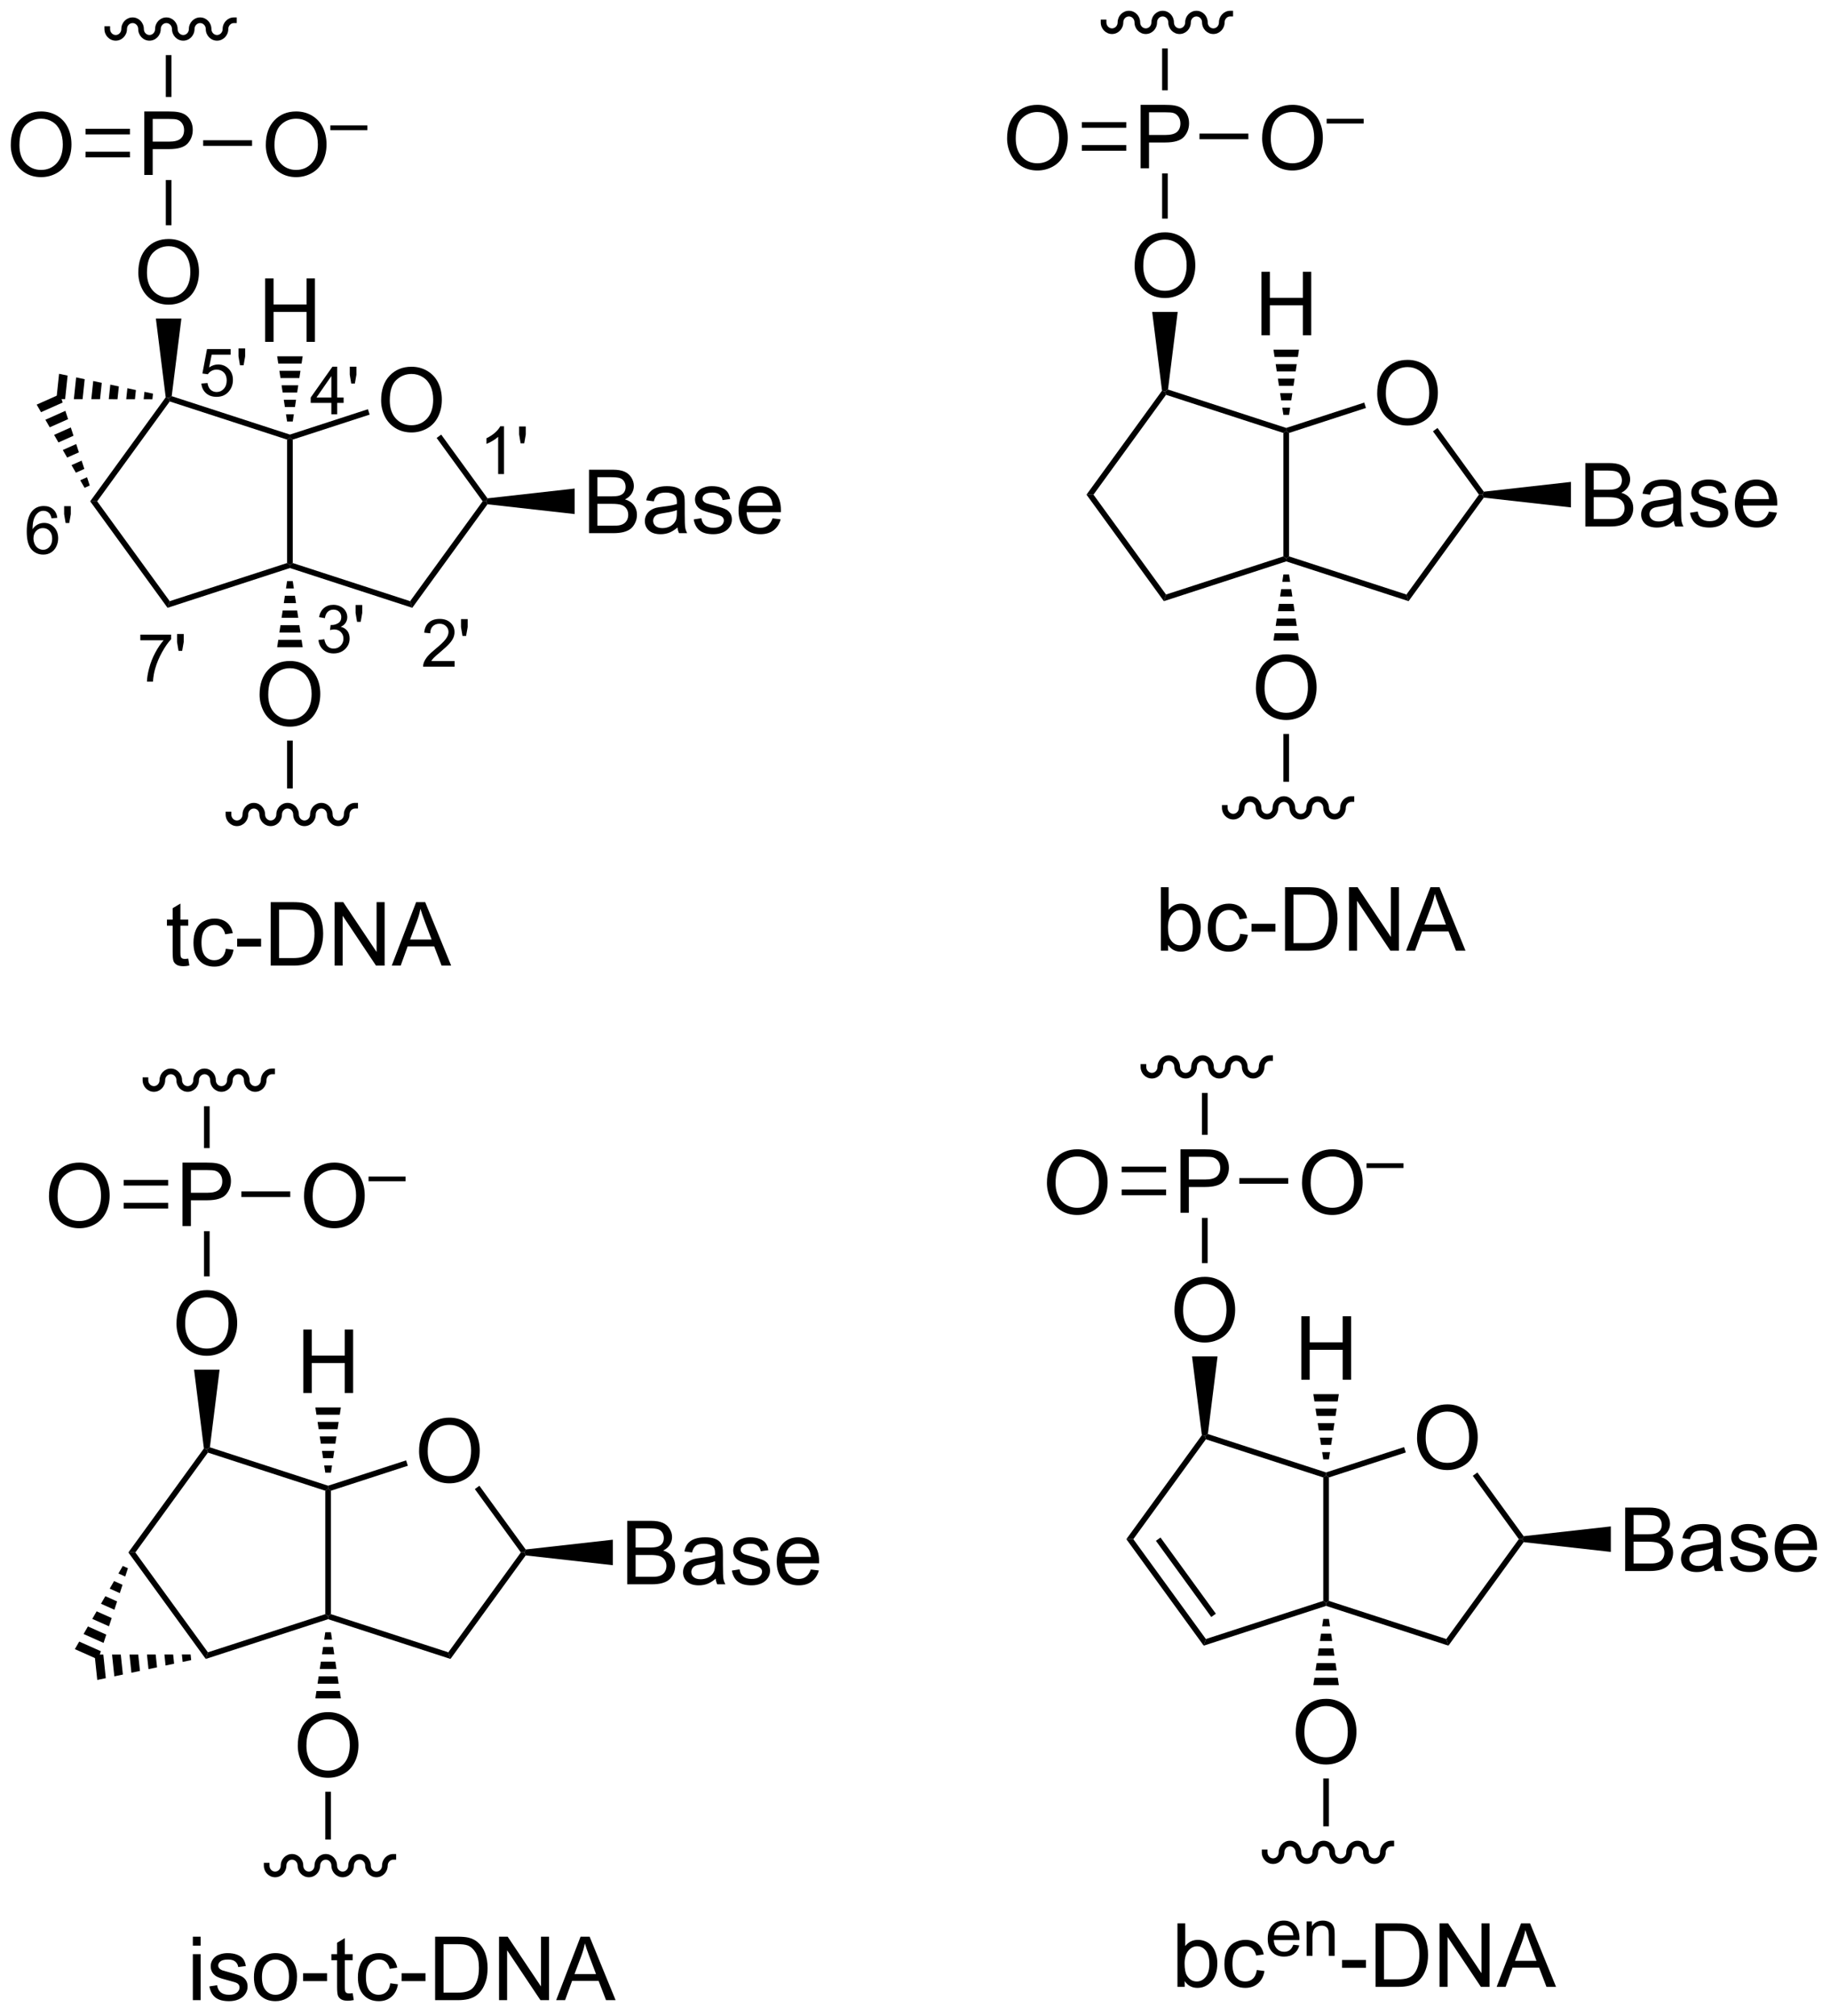 <?xml version="1.0" encoding="UTF-8"?>
<!DOCTYPE svg PUBLIC '-//W3C//DTD SVG 1.0//EN'
          'http://www.w3.org/TR/2001/REC-SVG-20010904/DTD/svg10.dtd'>
<svg stroke-dasharray="none" shape-rendering="auto" xmlns="http://www.w3.org/2000/svg" font-family="'Dialog'" text-rendering="auto" width="453" fill-opacity="1" color-interpolation="auto" color-rendering="auto" preserveAspectRatio="xMidYMid meet" font-size="12px" viewBox="0 0 453 499" fill="black" xmlns:xlink="http://www.w3.org/1999/xlink" stroke="black" image-rendering="auto" stroke-miterlimit="10" stroke-linecap="square" stroke-linejoin="miter" font-style="normal" stroke-width="1" height="499" stroke-dashoffset="0" font-weight="normal" stroke-opacity="1"
><!--Generated by the Batik Graphics2D SVG Generator--><defs id="genericDefs"
  /><g
  ><defs id="defs1"
    ><clipPath clipPathUnits="userSpaceOnUse" id="clipPath1"
      ><path d="M1.032 0.808 L170.702 0.808 L170.702 187.561 L1.032 187.561 L1.032 0.808 Z"
      /></clipPath
      ><clipPath clipPathUnits="userSpaceOnUse" id="clipPath2"
      ><path d="M16.111 13.922 L16.111 195.483 L181.063 195.483 L181.063 13.922 Z"
      /></clipPath
    ></defs
    ><g transform="scale(2.667,2.667) translate(-1.032,-0.808) matrix(1.029,0,0,1.029,-15.54,-13.513)"
    ><path d="M50.483 50.036 Q50.483 48.609 51.248 47.804 Q52.014 46.997 53.225 46.997 Q54.016 46.997 54.652 47.377 Q55.29 47.755 55.623 48.432 Q55.959 49.109 55.959 49.968 Q55.959 50.841 55.608 51.528 Q55.256 52.216 54.61 52.57 Q53.967 52.924 53.219 52.924 Q52.412 52.924 51.774 52.533 Q51.139 52.14 50.811 51.466 Q50.483 50.789 50.483 50.036 ZM51.264 50.047 Q51.264 51.083 51.819 51.679 Q52.376 52.273 53.217 52.273 Q54.071 52.273 54.623 51.672 Q55.178 51.07 55.178 49.966 Q55.178 49.265 54.941 48.744 Q54.704 48.224 54.248 47.937 Q53.795 47.648 53.227 47.648 Q52.423 47.648 51.842 48.203 Q51.264 48.755 51.264 50.047 Z" stroke="none" clip-path="url(#clipPath2)"
    /></g
    ><g transform="matrix(2.743,0,0,2.743,-44.191,-38.188)"
    ><path d="M42.019 53.592 L42.274 53.407 L42.529 53.592 L42.529 64.73 L42.274 64.915 L42.019 64.73 Z" stroke="none" clip-path="url(#clipPath2)"
    /></g
    ><g transform="matrix(2.743,0,0,2.743,-44.191,-38.188)"
    ><path d="M42.274 65.183 L42.274 64.915 L42.529 64.73 L53.122 68.172 L53.317 68.771 Z" stroke="none" clip-path="url(#clipPath2)"
    /></g
    ><g transform="matrix(2.743,0,0,2.743,-44.191,-38.188)"
    ><path d="M53.317 68.771 L53.122 68.172 L59.669 59.161 L59.984 59.161 L60.104 59.429 Z" stroke="none" clip-path="url(#clipPath2)"
    /></g
    ><g transform="matrix(2.743,0,0,2.743,-44.191,-38.188)"
    ><path d="M60.104 58.892 L59.984 59.161 L59.669 59.161 L55.514 53.442 L55.927 53.142 Z" stroke="none" clip-path="url(#clipPath2)"
    /></g
    ><g transform="matrix(2.743,0,0,2.743,-44.191,-38.188)"
    ><path d="M49.312 50.851 L49.47 51.337 L42.529 53.592 L42.274 53.407 L42.274 53.138 Z" stroke="none" clip-path="url(#clipPath2)"
    /></g
    ><g transform="matrix(2.743,0,0,2.743,-44.191,-38.188)"
    ><path d="M42.274 53.138 L42.274 53.407 L42.019 53.592 L31.426 50.15 L31.329 49.85 L31.606 49.672 Z" stroke="none" clip-path="url(#clipPath2)"
    /></g
    ><g transform="matrix(2.743,0,0,2.743,-44.191,-38.188)"
    ><path d="M31.065 49.779 L31.329 49.85 L31.426 50.15 L24.879 59.161 L24.249 59.161 Z" stroke="none" clip-path="url(#clipPath2)"
    /></g
    ><g transform="matrix(2.743,0,0,2.743,-44.191,-38.188)"
    ><path d="M24.249 59.161 L24.879 59.161 L31.426 68.172 L31.231 68.771 Z" stroke="none" clip-path="url(#clipPath2)"
    /></g
    ><g transform="matrix(2.743,0,0,2.743,-44.191,-38.188)"
    ><path d="M31.231 68.771 L31.426 68.172 L42.019 64.73 L42.274 64.915 L42.274 65.183 Z" stroke="none" clip-path="url(#clipPath2)"
    /></g
    ><g transform="matrix(2.743,0,0,2.743,-44.191,-38.188)"
    ><path d="M29.864 49.953 L29.077 49.952 L29.147 49.282 L29.918 49.445 ZM28.289 49.951 L27.501 49.95 L27.606 48.957 L28.376 49.12 ZM26.714 49.949 L25.926 49.948 L26.065 48.631 L26.835 48.794 ZM25.139 49.947 L24.351 49.946 L24.523 48.305 L25.294 48.468 ZM23.563 49.946 L22.776 49.945 L22.982 47.979 L23.753 48.142 ZM21.988 49.944 L21.201 49.943 L21.441 47.654 L22.212 47.816 Z" stroke="none" clip-path="url(#clipPath2)"
    /></g
    ><g transform="matrix(2.743,0,0,2.743,-44.191,-38.188)"
    ><path d="M21.522 49.5 L21.767 50.248 L19.813 51.118 L19.42 50.436 ZM22.011 50.997 L22.255 51.746 L20.599 52.483 L20.206 51.801 ZM22.499 52.495 L22.744 53.244 L21.385 53.849 L20.992 53.166 ZM22.988 53.992 L23.232 54.741 L22.171 55.214 L21.778 54.531 ZM23.476 55.49 L23.721 56.239 L22.957 56.579 L22.564 55.896 ZM23.965 56.988 L24.209 57.736 L23.743 57.944 L23.35 57.261 Z" stroke="none" clip-path="url(#clipPath2)"
    /></g
    ><g transform="matrix(2.743,0,0,2.743,-44.191,-38.188)"
    ><path d="M39.537 76.61 Q39.537 75.183 40.303 74.378 Q41.068 73.571 42.279 73.571 Q43.071 73.571 43.706 73.951 Q44.344 74.329 44.678 75.006 Q45.014 75.683 45.014 76.542 Q45.014 77.414 44.662 78.102 Q44.311 78.789 43.665 79.144 Q43.022 79.498 42.274 79.498 Q41.467 79.498 40.829 79.107 Q40.193 78.714 39.865 78.039 Q39.537 77.362 39.537 76.61 ZM40.318 76.62 Q40.318 77.657 40.873 78.253 Q41.43 78.847 42.272 78.847 Q43.126 78.847 43.678 78.245 Q44.232 77.644 44.232 76.539 Q44.232 75.839 43.995 75.318 Q43.758 74.797 43.303 74.511 Q42.85 74.222 42.282 74.222 Q41.477 74.222 40.897 74.776 Q40.318 75.329 40.318 76.62 Z" stroke="none" clip-path="url(#clipPath2)"
    /></g
    ><g transform="matrix(2.743,0,0,2.743,-44.191,-38.188)"
    ><path d="M42.529 66.361 L42.629 67.024 L41.919 67.024 L42.019 66.361 ZM42.728 67.687 L42.828 68.351 L41.72 68.351 L41.82 67.687 ZM42.927 69.014 L43.027 69.677 L41.521 69.677 L41.621 69.014 ZM43.126 70.341 L43.226 71.004 L41.322 71.004 L41.422 70.341 ZM43.325 71.667 L43.425 72.331 L41.123 72.331 L41.223 71.667 Z" stroke="none" clip-path="url(#clipPath2)"
    /></g
    ><g transform="matrix(2.743,0,0,2.743,-44.191,-38.188)"
    ><path d="M40.04 44.773 L40.04 39.046 L40.797 39.046 L40.797 41.398 L43.774 41.398 L43.774 39.046 L44.532 39.046 L44.532 44.773 L43.774 44.773 L43.774 42.072 L40.797 42.072 L40.797 44.773 L40.04 44.773 Z" stroke="none" clip-path="url(#clipPath2)"
    /></g
    ><g transform="matrix(2.743,0,0,2.743,-44.191,-38.188)"
    ><path d="M42.019 51.961 L41.919 51.307 L42.629 51.307 L42.529 51.961 ZM41.82 50.653 L41.72 49.999 L42.828 49.999 L42.728 50.653 ZM41.621 49.346 L41.521 48.692 L43.027 48.692 L42.927 49.346 ZM41.422 48.038 L41.322 47.384 L43.226 47.384 L43.126 48.038 ZM41.223 46.73 L41.123 46.077 L43.425 46.077 L43.325 46.73 Z" stroke="none" clip-path="url(#clipPath2)"
    /></g
    ><g transform="matrix(2.743,0,0,2.743,-44.191,-38.188)"
    ><path d="M28.592 38.527 Q28.592 37.1 29.357 36.296 Q30.123 35.488 31.334 35.488 Q32.126 35.488 32.761 35.868 Q33.399 36.246 33.732 36.923 Q34.068 37.6 34.068 38.46 Q34.068 39.332 33.717 40.02 Q33.365 40.707 32.719 41.061 Q32.076 41.415 31.329 41.415 Q30.521 41.415 29.883 41.025 Q29.248 40.632 28.92 39.957 Q28.592 39.28 28.592 38.527 ZM29.373 38.538 Q29.373 39.574 29.928 40.171 Q30.485 40.764 31.326 40.764 Q32.18 40.764 32.732 40.163 Q33.287 39.561 33.287 38.457 Q33.287 37.757 33.05 37.236 Q32.813 36.715 32.357 36.428 Q31.904 36.139 31.337 36.139 Q30.532 36.139 29.951 36.694 Q29.373 37.246 29.373 38.538 Z" stroke="none" clip-path="url(#clipPath2)"
    /></g
    ><g transform="matrix(2.743,0,0,2.743,-44.191,-38.188)"
    ><path d="M31.606 49.672 L31.329 49.85 L31.065 49.779 L30.178 42.672 L32.48 42.672 Z" stroke="none" clip-path="url(#clipPath2)"
    /></g
    ><g transform="matrix(2.743,0,0,2.743,-44.191,-38.188)"
    ><path d="M69.266 62.036 L69.266 56.309 L71.415 56.309 Q72.071 56.309 72.467 56.484 Q72.865 56.656 73.089 57.018 Q73.313 57.38 73.313 57.773 Q73.313 58.14 73.112 58.465 Q72.915 58.788 72.513 58.989 Q73.032 59.14 73.31 59.507 Q73.592 59.874 73.592 60.374 Q73.592 60.778 73.42 61.124 Q73.251 61.468 73.001 61.656 Q72.751 61.843 72.373 61.939 Q71.998 62.036 71.451 62.036 L69.266 62.036 ZM70.024 58.715 L71.263 58.715 Q71.766 58.715 71.985 58.648 Q72.274 58.562 72.42 58.364 Q72.568 58.163 72.568 57.864 Q72.568 57.578 72.43 57.361 Q72.295 57.145 72.04 57.064 Q71.787 56.984 71.17 56.984 L70.024 56.984 L70.024 58.715 ZM70.024 61.359 L71.451 61.359 Q71.818 61.359 71.967 61.333 Q72.227 61.286 72.402 61.176 Q72.579 61.067 72.691 60.859 Q72.805 60.648 72.805 60.374 Q72.805 60.054 72.641 59.82 Q72.477 59.583 72.185 59.486 Q71.896 59.39 71.35 59.39 L70.024 59.39 L70.024 61.359 ZM77.251 61.523 Q76.86 61.856 76.498 61.994 Q76.138 62.13 75.725 62.13 Q75.04 62.13 74.672 61.796 Q74.305 61.46 74.305 60.942 Q74.305 60.637 74.443 60.385 Q74.584 60.132 74.808 59.981 Q75.032 59.828 75.313 59.749 Q75.521 59.695 75.938 59.645 Q76.79 59.544 77.193 59.403 Q77.196 59.257 77.196 59.218 Q77.196 58.788 76.998 58.614 Q76.727 58.374 76.196 58.374 Q75.701 58.374 75.464 58.549 Q75.227 58.723 75.115 59.163 L74.428 59.07 Q74.521 58.63 74.735 58.359 Q74.951 58.085 75.357 57.939 Q75.763 57.794 76.297 57.794 Q76.829 57.794 77.159 57.919 Q77.493 58.044 77.649 58.234 Q77.805 58.421 77.868 58.71 Q77.904 58.89 77.904 59.359 L77.904 60.296 Q77.904 61.278 77.948 61.538 Q77.993 61.796 78.126 62.036 L77.391 62.036 Q77.282 61.817 77.251 61.523 ZM77.193 59.953 Q76.81 60.109 76.045 60.218 Q75.61 60.281 75.43 60.359 Q75.251 60.437 75.152 60.588 Q75.055 60.739 75.055 60.921 Q75.055 61.203 75.269 61.39 Q75.482 61.578 75.891 61.578 Q76.297 61.578 76.612 61.4 Q76.93 61.223 77.079 60.913 Q77.193 60.676 77.193 60.21 L77.193 59.953 ZM78.713 60.796 L79.408 60.687 Q79.465 61.106 79.734 61.33 Q80.002 61.551 80.481 61.551 Q80.965 61.551 81.2 61.353 Q81.434 61.156 81.434 60.89 Q81.434 60.653 81.228 60.515 Q81.082 60.421 80.51 60.278 Q79.736 60.083 79.437 59.939 Q79.137 59.796 78.984 59.546 Q78.83 59.294 78.83 58.989 Q78.83 58.71 78.955 58.476 Q79.082 58.239 79.301 58.083 Q79.465 57.96 79.749 57.877 Q80.033 57.794 80.356 57.794 Q80.846 57.794 81.213 57.934 Q81.582 58.075 81.757 58.314 Q81.934 58.554 82.002 58.958 L81.314 59.051 Q81.267 58.731 81.041 58.551 Q80.817 58.372 80.408 58.372 Q79.924 58.372 79.715 58.533 Q79.51 58.692 79.51 58.906 Q79.51 59.044 79.596 59.153 Q79.681 59.265 79.864 59.34 Q79.971 59.38 80.486 59.52 Q81.231 59.718 81.525 59.846 Q81.822 59.973 81.989 60.215 Q82.158 60.458 82.158 60.817 Q82.158 61.169 81.952 61.478 Q81.747 61.788 81.359 61.96 Q80.973 62.13 80.486 62.13 Q79.676 62.13 79.252 61.794 Q78.83 61.458 78.713 60.796 ZM85.832 60.7 L86.559 60.788 Q86.387 61.426 85.921 61.778 Q85.457 62.13 84.736 62.13 Q83.825 62.13 83.291 61.57 Q82.76 61.007 82.76 59.997 Q82.76 58.95 83.299 58.372 Q83.838 57.794 84.697 57.794 Q85.528 57.794 86.054 58.361 Q86.582 58.926 86.582 59.953 Q86.582 60.015 86.58 60.14 L83.486 60.14 Q83.525 60.825 83.872 61.189 Q84.221 61.551 84.739 61.551 Q85.127 61.551 85.4 61.348 Q85.674 61.145 85.832 60.7 ZM83.525 59.562 L85.84 59.562 Q85.793 59.038 85.575 58.778 Q85.239 58.372 84.705 58.372 Q84.221 58.372 83.89 58.697 Q83.559 59.02 83.525 59.562 Z" stroke="none" clip-path="url(#clipPath2)"
    /></g
    ><g transform="matrix(2.743,0,0,2.743,-44.191,-38.188)"
    ><path d="M60.104 59.429 L59.984 59.161 L60.104 58.892 L67.97 58.01 L67.97 60.312 Z" stroke="none" clip-path="url(#clipPath2)"
    /></g
    ><g transform="matrix(2.743,0,0,2.743,-44.191,-38.188)"
    ><path d="M29.133 29.708 L29.133 23.981 L31.295 23.981 Q31.865 23.981 32.165 24.036 Q32.587 24.106 32.87 24.304 Q33.157 24.5 33.331 24.856 Q33.506 25.21 33.506 25.637 Q33.506 26.367 33.04 26.875 Q32.576 27.38 31.36 27.38 L29.891 27.38 L29.891 29.708 L29.133 29.708 ZM29.891 26.703 L31.373 26.703 Q32.107 26.703 32.415 26.429 Q32.724 26.156 32.724 25.661 Q32.724 25.302 32.542 25.046 Q32.36 24.788 32.063 24.708 Q31.873 24.656 31.357 24.656 L29.891 24.656 L29.891 26.703 Z" stroke="none" clip-path="url(#clipPath2)"
    /></g
    ><g transform="matrix(2.743,0,0,2.743,-44.191,-38.188)"
    ><path d="M31.584 34.248 L31.074 34.248 L31.074 30.168 L31.584 30.168 Z" stroke="none" clip-path="url(#clipPath2)"
    /></g
    ><g transform="matrix(2.743,0,0,2.743,-44.191,-38.188)"
    ><path d="M42.019 80.754 L42.019 85.07 L42.529 85.07 L42.529 80.754 Z" stroke="none" clip-path="url(#clipPath2)"
    /></g
    ><g transform="matrix(2.743,0,0,2.743,-44.191,-38.188)"
    ><path d="M33.098 100.429 L33.199 101.052 Q32.902 101.114 32.668 101.114 Q32.285 101.114 32.074 100.995 Q31.863 100.872 31.777 100.674 Q31.691 100.476 31.691 99.844 L31.691 97.458 L31.176 97.458 L31.176 96.911 L31.691 96.911 L31.691 95.882 L32.392 95.461 L32.392 96.911 L33.098 96.911 L33.098 97.458 L32.392 97.458 L32.392 99.882 Q32.392 100.185 32.428 100.27 Q32.465 100.356 32.548 100.409 Q32.634 100.458 32.79 100.458 Q32.907 100.458 33.098 100.429 ZM36.492 99.539 L37.185 99.63 Q37.07 100.344 36.604 100.75 Q36.138 101.153 35.458 101.153 Q34.607 101.153 34.089 100.596 Q33.57 100.039 33.57 99 Q33.57 98.328 33.792 97.825 Q34.016 97.32 34.471 97.07 Q34.927 96.817 35.461 96.817 Q36.138 96.817 36.568 97.159 Q36.997 97.5 37.117 98.13 L36.435 98.234 Q36.336 97.817 36.089 97.606 Q35.841 97.395 35.489 97.395 Q34.958 97.395 34.625 97.776 Q34.294 98.156 34.294 98.981 Q34.294 99.817 34.614 100.198 Q34.935 100.575 35.45 100.575 Q35.864 100.575 36.141 100.323 Q36.419 100.067 36.492 99.539 ZM37.513 99.341 L37.513 98.632 L39.672 98.632 L39.672 99.341 L37.513 99.341 ZM40.539 101.06 L40.539 95.333 L42.513 95.333 Q43.18 95.333 43.531 95.414 Q44.023 95.528 44.372 95.825 Q44.825 96.208 45.049 96.804 Q45.273 97.398 45.273 98.164 Q45.273 98.817 45.12 99.323 Q44.969 99.825 44.729 100.156 Q44.492 100.484 44.208 100.674 Q43.927 100.864 43.526 100.963 Q43.125 101.06 42.607 101.06 L40.539 101.06 ZM41.297 100.382 L42.521 100.382 Q43.086 100.382 43.409 100.278 Q43.732 100.172 43.922 99.981 Q44.193 99.711 44.341 99.257 Q44.492 98.802 44.492 98.153 Q44.492 97.255 44.198 96.773 Q43.904 96.289 43.482 96.125 Q43.177 96.007 42.5 96.007 L41.297 96.007 L41.297 100.382 ZM46.309 101.06 L46.309 95.333 L47.087 95.333 L50.095 99.828 L50.095 95.333 L50.822 95.333 L50.822 101.06 L50.043 101.06 L47.035 96.56 L47.035 101.06 L46.309 101.06 ZM51.464 101.06 L53.664 95.333 L54.482 95.333 L56.825 101.06 L55.961 101.06 L55.294 99.325 L52.898 99.325 L52.271 101.06 L51.464 101.06 ZM53.117 98.708 L55.06 98.708 L54.461 97.122 Q54.187 96.398 54.055 95.935 Q53.945 96.484 53.747 97.028 L53.117 98.708 Z" stroke="none" clip-path="url(#clipPath2)"
    /></g
    ><g transform="matrix(2.743,0,0,2.743,-44.191,-38.188)"
    ><path d="M121.524 99.711 L120.871 99.711 L120.871 93.984 L121.574 93.984 L121.574 96.026 Q122.019 95.469 122.712 95.469 Q123.095 95.469 123.436 95.622 Q123.777 95.776 123.998 96.057 Q124.22 96.336 124.345 96.732 Q124.47 97.125 124.47 97.573 Q124.47 98.641 123.941 99.224 Q123.415 99.805 122.675 99.805 Q121.941 99.805 121.524 99.19 L121.524 99.711 ZM121.516 97.604 Q121.516 98.352 121.72 98.682 Q122.05 99.227 122.618 99.227 Q123.079 99.227 123.415 98.826 Q123.751 98.424 123.751 97.633 Q123.751 96.82 123.428 96.435 Q123.105 96.047 122.649 96.047 Q122.188 96.047 121.852 96.448 Q121.516 96.846 121.516 97.604 ZM128.031 98.19 L128.724 98.281 Q128.609 98.995 128.143 99.401 Q127.677 99.805 126.997 99.805 Q126.145 99.805 125.627 99.247 Q125.109 98.69 125.109 97.651 Q125.109 96.979 125.33 96.477 Q125.554 95.971 126.01 95.721 Q126.466 95.469 126.999 95.469 Q127.677 95.469 128.106 95.81 Q128.536 96.151 128.656 96.781 L127.974 96.885 Q127.874 96.469 127.627 96.258 Q127.38 96.047 127.028 96.047 Q126.497 96.047 126.164 96.427 Q125.833 96.807 125.833 97.633 Q125.833 98.469 126.153 98.849 Q126.474 99.227 126.989 99.227 Q127.403 99.227 127.679 98.974 Q127.958 98.719 128.031 98.19 ZM129.052 97.992 L129.052 97.284 L131.21 97.284 L131.21 97.992 L129.052 97.992 ZM132.078 99.711 L132.078 93.984 L134.052 93.984 Q134.718 93.984 135.07 94.065 Q135.562 94.18 135.911 94.477 Q136.364 94.859 136.588 95.456 Q136.812 96.049 136.812 96.815 Q136.812 97.469 136.658 97.974 Q136.507 98.477 136.268 98.807 Q136.031 99.135 135.747 99.326 Q135.466 99.516 135.065 99.615 Q134.664 99.711 134.145 99.711 L132.078 99.711 ZM132.835 99.034 L134.059 99.034 Q134.625 99.034 134.947 98.93 Q135.27 98.823 135.46 98.633 Q135.731 98.362 135.88 97.909 Q136.031 97.453 136.031 96.805 Q136.031 95.906 135.737 95.424 Q135.442 94.94 135.02 94.776 Q134.716 94.659 134.039 94.659 L132.835 94.659 L132.835 99.034 ZM137.847 99.711 L137.847 93.984 L138.626 93.984 L141.634 98.479 L141.634 93.984 L142.36 93.984 L142.36 99.711 L141.582 99.711 L138.574 95.211 L138.574 99.711 L137.847 99.711 ZM143.002 99.711 L145.203 93.984 L146.02 93.984 L148.364 99.711 L147.5 99.711 L146.833 97.977 L144.437 97.977 L143.809 99.711 L143.002 99.711 ZM144.656 97.359 L146.599 97.359 L146 95.773 Q145.726 95.049 145.593 94.586 Q145.484 95.135 145.286 95.68 L144.656 97.359 Z" stroke="none" clip-path="url(#clipPath2)"
    /></g
    ><g transform="matrix(2.743,0,0,2.743,-44.191,-38.188)"
    ><path d="M33.514 189.498 L33.514 188.691 L34.218 188.691 L34.218 189.498 L33.514 189.498 ZM33.514 194.418 L33.514 190.269 L34.218 190.269 L34.218 194.418 L33.514 194.418 ZM35.008 193.178 L35.703 193.069 Q35.761 193.488 36.029 193.712 Q36.297 193.933 36.776 193.933 Q37.261 193.933 37.495 193.735 Q37.729 193.537 37.729 193.272 Q37.729 193.035 37.524 192.897 Q37.378 192.803 36.805 192.66 Q36.031 192.464 35.732 192.321 Q35.432 192.178 35.279 191.928 Q35.125 191.675 35.125 191.371 Q35.125 191.092 35.25 190.858 Q35.378 190.621 35.596 190.464 Q35.761 190.342 36.044 190.259 Q36.328 190.175 36.651 190.175 Q37.141 190.175 37.508 190.316 Q37.878 190.457 38.052 190.696 Q38.229 190.936 38.297 191.339 L37.609 191.433 Q37.563 191.113 37.336 190.933 Q37.112 190.754 36.703 190.754 Q36.219 190.754 36.011 190.915 Q35.805 191.074 35.805 191.287 Q35.805 191.425 35.891 191.535 Q35.977 191.647 36.159 191.722 Q36.266 191.761 36.781 191.902 Q37.526 192.1 37.82 192.227 Q38.117 192.355 38.284 192.597 Q38.453 192.839 38.453 193.199 Q38.453 193.55 38.248 193.86 Q38.042 194.17 37.654 194.342 Q37.268 194.511 36.781 194.511 Q35.971 194.511 35.547 194.175 Q35.125 193.839 35.008 193.178 ZM39.026 192.342 Q39.026 191.191 39.667 190.636 Q40.203 190.175 40.971 190.175 Q41.828 190.175 42.37 190.735 Q42.914 191.295 42.914 192.285 Q42.914 193.084 42.672 193.545 Q42.432 194.004 41.974 194.259 Q41.516 194.511 40.971 194.511 Q40.102 194.511 39.563 193.954 Q39.026 193.394 39.026 192.342 ZM39.75 192.342 Q39.75 193.139 40.096 193.537 Q40.445 193.933 40.971 193.933 Q41.495 193.933 41.841 193.535 Q42.19 193.136 42.19 192.319 Q42.19 191.55 41.841 191.155 Q41.492 190.756 40.971 190.756 Q40.445 190.756 40.096 191.152 Q39.75 191.545 39.75 192.342 ZM43.465 192.699 L43.465 191.99 L45.624 191.99 L45.624 192.699 L43.465 192.699 ZM47.936 193.787 L48.038 194.41 Q47.741 194.472 47.507 194.472 Q47.124 194.472 46.913 194.352 Q46.702 194.23 46.616 194.032 Q46.53 193.834 46.53 193.202 L46.53 190.816 L46.014 190.816 L46.014 190.269 L46.53 190.269 L46.53 189.24 L47.231 188.819 L47.231 190.269 L47.936 190.269 L47.936 190.816 L47.231 190.816 L47.231 193.24 Q47.231 193.543 47.267 193.629 Q47.303 193.714 47.387 193.767 Q47.473 193.816 47.629 193.816 Q47.746 193.816 47.936 193.787 ZM51.331 192.897 L52.024 192.988 Q51.909 193.702 51.443 194.108 Q50.977 194.511 50.297 194.511 Q49.445 194.511 48.927 193.954 Q48.409 193.397 48.409 192.358 Q48.409 191.686 48.63 191.183 Q48.854 190.678 49.31 190.428 Q49.766 190.175 50.3 190.175 Q50.977 190.175 51.406 190.517 Q51.836 190.858 51.956 191.488 L51.274 191.592 Q51.175 191.175 50.927 190.964 Q50.68 190.754 50.328 190.754 Q49.797 190.754 49.464 191.134 Q49.133 191.514 49.133 192.339 Q49.133 193.175 49.453 193.556 Q49.774 193.933 50.289 193.933 Q50.703 193.933 50.979 193.681 Q51.258 193.425 51.331 192.897 ZM52.352 192.699 L52.352 191.99 L54.511 191.99 L54.511 192.699 L52.352 192.699 ZM55.378 194.418 L55.378 188.691 L57.352 188.691 Q58.018 188.691 58.37 188.772 Q58.862 188.886 59.211 189.183 Q59.664 189.566 59.888 190.162 Q60.112 190.756 60.112 191.522 Q60.112 192.175 59.959 192.681 Q59.807 193.183 59.568 193.514 Q59.331 193.842 59.047 194.032 Q58.766 194.222 58.365 194.321 Q57.964 194.418 57.445 194.418 L55.378 194.418 ZM56.136 193.74 L57.359 193.74 Q57.925 193.74 58.248 193.636 Q58.57 193.53 58.761 193.339 Q59.031 193.069 59.18 192.615 Q59.331 192.16 59.331 191.511 Q59.331 190.613 59.037 190.131 Q58.742 189.647 58.32 189.483 Q58.016 189.365 57.339 189.365 L56.136 189.365 L56.136 193.74 ZM61.147 194.418 L61.147 188.691 L61.926 188.691 L64.934 193.186 L64.934 188.691 L65.66 188.691 L65.66 194.418 L64.882 194.418 L61.874 189.918 L61.874 194.418 L61.147 194.418 ZM66.302 194.418 L68.503 188.691 L69.32 188.691 L71.664 194.418 L70.8 194.418 L70.133 192.683 L67.737 192.683 L67.109 194.418 L66.302 194.418 ZM67.956 192.066 L69.899 192.066 L69.3 190.48 Q69.026 189.756 68.893 189.293 Q68.784 189.842 68.586 190.386 L67.956 192.066 Z" stroke="none" clip-path="url(#clipPath2)"
    /></g
    ><g transform="matrix(2.743,0,0,2.743,-44.191,-38.188)"
    ><path d="M123.023 193.219 L122.369 193.219 L122.369 187.492 L123.072 187.492 L123.072 189.534 Q123.518 188.977 124.21 188.977 Q124.593 188.977 124.934 189.13 Q125.275 189.284 125.497 189.565 Q125.718 189.844 125.843 190.24 Q125.968 190.633 125.968 191.081 Q125.968 192.149 125.439 192.732 Q124.913 193.312 124.174 193.312 Q123.439 193.312 123.023 192.698 L123.023 193.219 ZM123.015 191.112 Q123.015 191.859 123.218 192.19 Q123.549 192.734 124.117 192.734 Q124.578 192.734 124.913 192.333 Q125.249 191.932 125.249 191.141 Q125.249 190.328 124.926 189.943 Q124.603 189.555 124.148 189.555 Q123.687 189.555 123.351 189.956 Q123.015 190.354 123.015 191.112 ZM129.529 191.698 L130.222 191.789 Q130.107 192.503 129.641 192.909 Q129.175 193.312 128.495 193.312 Q127.644 193.312 127.126 192.755 Q126.607 192.198 126.607 191.159 Q126.607 190.487 126.829 189.984 Q127.053 189.479 127.508 189.229 Q127.964 188.977 128.498 188.977 Q129.175 188.977 129.605 189.318 Q130.035 189.659 130.154 190.289 L129.472 190.393 Q129.373 189.977 129.126 189.766 Q128.878 189.555 128.527 189.555 Q127.995 189.555 127.662 189.935 Q127.331 190.315 127.331 191.141 Q127.331 191.977 127.652 192.357 Q127.972 192.734 128.488 192.734 Q128.902 192.734 129.178 192.482 Q129.456 192.227 129.529 191.698 Z" stroke="none" clip-path="url(#clipPath2)"
    /></g
    ><g transform="matrix(2.743,0,0,2.743,-44.191,-38.188)"
    ><path d="M132.82 189.417 L133.365 189.483 Q133.236 189.962 132.887 190.225 Q132.539 190.489 131.998 190.489 Q131.314 190.489 130.914 190.069 Q130.516 189.647 130.516 188.889 Q130.516 188.104 130.92 187.671 Q131.324 187.237 131.969 187.237 Q132.592 187.237 132.986 187.663 Q133.383 188.087 133.383 188.856 Q133.383 188.903 133.381 188.997 L131.06 188.997 Q131.09 189.511 131.35 189.784 Q131.611 190.055 132 190.055 Q132.291 190.055 132.496 189.903 Q132.701 189.751 132.82 189.417 ZM131.09 188.563 L132.826 188.563 Q132.791 188.171 132.627 187.975 Q132.375 187.671 131.975 187.671 Q131.611 187.671 131.363 187.915 Q131.115 188.157 131.09 188.563 ZM134.028 190.419 L134.028 187.308 L134.503 187.308 L134.503 187.749 Q134.845 187.237 135.493 187.237 Q135.774 187.237 136.009 187.339 Q136.245 187.438 136.362 187.602 Q136.48 187.766 136.526 187.993 Q136.556 188.139 136.556 188.505 L136.556 190.419 L136.028 190.419 L136.028 188.526 Q136.028 188.204 135.966 188.044 Q135.905 187.884 135.749 187.79 Q135.593 187.694 135.382 187.694 Q135.044 187.694 134.8 187.909 Q134.556 188.122 134.556 188.72 L134.556 190.419 L134.028 190.419 Z" stroke="none" clip-path="url(#clipPath2)"
    /></g
    ><g transform="matrix(2.743,0,0,2.743,-44.191,-38.188)"
    ><path d="M137.224 191.5 L137.224 190.792 L139.383 190.792 L139.383 191.5 L137.224 191.5 ZM140.25 193.219 L140.25 187.492 L142.224 187.492 Q142.891 187.492 143.242 187.573 Q143.734 187.688 144.083 187.984 Q144.536 188.367 144.761 188.964 Q144.984 189.557 144.984 190.323 Q144.984 190.977 144.831 191.482 Q144.68 191.984 144.44 192.315 Q144.203 192.643 143.919 192.833 Q143.638 193.024 143.237 193.122 Q142.836 193.219 142.318 193.219 L140.25 193.219 ZM141.008 192.542 L142.232 192.542 Q142.797 192.542 143.12 192.438 Q143.443 192.331 143.633 192.141 Q143.904 191.87 144.052 191.417 Q144.203 190.961 144.203 190.312 Q144.203 189.414 143.909 188.932 Q143.615 188.448 143.193 188.284 Q142.888 188.167 142.211 188.167 L141.008 188.167 L141.008 192.542 ZM146.02 193.219 L146.02 187.492 L146.798 187.492 L149.806 191.987 L149.806 187.492 L150.533 187.492 L150.533 193.219 L149.754 193.219 L146.746 188.719 L146.746 193.219 L146.02 193.219 ZM151.174 193.219 L153.375 187.492 L154.193 187.492 L156.536 193.219 L155.672 193.219 L155.005 191.484 L152.609 191.484 L151.982 193.219 L151.174 193.219 ZM152.828 190.867 L154.771 190.867 L154.172 189.281 Q153.899 188.557 153.766 188.094 Q153.656 188.643 153.458 189.188 L152.828 190.867 Z" stroke="none" clip-path="url(#clipPath2)"
    /></g
    ><g transform="matrix(2.743,0,0,2.743,-44.191,-38.188)"
    ><path d="M40.1 27.019 Q40.1 25.592 40.866 24.787 Q41.632 23.98 42.843 23.98 Q43.634 23.98 44.27 24.36 Q44.908 24.738 45.241 25.415 Q45.577 26.092 45.577 26.951 Q45.577 27.823 45.225 28.511 Q44.874 29.198 44.228 29.553 Q43.585 29.907 42.837 29.907 Q42.03 29.907 41.392 29.516 Q40.757 29.123 40.428 28.448 Q40.1 27.771 40.1 27.019 ZM40.882 27.029 Q40.882 28.066 41.436 28.662 Q41.993 29.256 42.835 29.256 Q43.689 29.256 44.241 28.654 Q44.796 28.053 44.796 26.948 Q44.796 26.248 44.559 25.727 Q44.322 25.206 43.866 24.92 Q43.413 24.631 42.845 24.631 Q42.04 24.631 41.46 25.185 Q40.882 25.738 40.882 27.029 Z" stroke="none" clip-path="url(#clipPath2)"
    /></g
    ><g transform="matrix(2.743,0,0,2.743,-44.191,-38.188)"
    ><path d="M45.923 25.666 L45.923 25.24 L49.261 25.24 L49.261 25.666 L45.923 25.666 Z" stroke="none" clip-path="url(#clipPath2)"
    /></g
    ><g transform="matrix(2.743,0,0,2.743,-44.191,-38.188)"
    ><path d="M34.445 27.088 L34.445 26.578 L38.857 26.578 L38.857 27.088 Z" stroke="none" clip-path="url(#clipPath2)"
    /></g
    ><g transform="matrix(2.743,0,0,2.743,-44.191,-38.188)"
    ><path d="M17.083 27.019 Q17.083 25.592 17.849 24.787 Q18.614 23.98 19.825 23.98 Q20.617 23.98 21.252 24.36 Q21.89 24.738 22.224 25.415 Q22.56 26.092 22.56 26.951 Q22.56 27.823 22.208 28.511 Q21.857 29.198 21.211 29.553 Q20.567 29.907 19.82 29.907 Q19.013 29.907 18.375 29.516 Q17.739 29.123 17.411 28.448 Q17.083 27.771 17.083 27.019 ZM17.864 27.029 Q17.864 28.066 18.419 28.662 Q18.976 29.256 19.817 29.256 Q20.672 29.256 21.224 28.654 Q21.778 28.053 21.778 26.948 Q21.778 26.248 21.541 25.727 Q21.304 25.206 20.849 24.92 Q20.395 24.631 19.828 24.631 Q19.023 24.631 18.442 25.185 Q17.864 25.738 17.864 27.029 Z" stroke="none" clip-path="url(#clipPath2)"
    /></g
    ><g transform="matrix(2.743,0,0,2.743,-44.191,-38.188)"
    ><path d="M27.837 25.542 L23.829 25.542 L23.829 26.052 L27.837 26.052 ZM27.837 27.613 L23.829 27.613 L23.829 28.124 L27.837 28.124 Z" stroke="none" clip-path="url(#clipPath2)"
    /></g
    ><g transform="matrix(2.743,0,0,2.743,-44.191,-38.188)"
    ><path d="M31.074 18.895 L31.074 22.673 L31.584 22.673 L31.584 18.895 Z" stroke="none" clip-path="url(#clipPath2)"
    /></g
    ><g transform="matrix(2.743,0,0,2.743,-44.191,-38.188)"
    ><path d="M25.535 16.543 C25.535 17.122 25.991 17.592 26.552 17.592 C27.114 17.592 27.569 17.122 27.569 16.543 C27.569 16.245 27.796 16.004 28.076 16.004 C28.356 16.004 28.583 16.245 28.583 16.543 C28.583 17.122 29.038 17.592 29.6 17.592 C30.162 17.592 30.617 17.122 30.617 16.543 C30.617 16.245 30.844 16.004 31.124 16.004 C31.404 16.004 31.631 16.245 31.631 16.543 C31.631 17.122 32.086 17.592 32.648 17.592 C33.21 17.592 33.665 17.122 33.665 16.543 C33.665 16.245 33.892 16.004 34.172 16.004 C34.452 16.004 34.679 16.245 34.679 16.543 C34.679 17.122 35.134 17.592 35.696 17.592 C36.257 17.592 36.713 17.122 36.713 16.543 C36.713 16.245 36.94 16.004 37.219 16.004 L37.475 16.004 L37.475 15.494 L37.219 15.494 C36.658 15.494 36.202 15.963 36.202 16.543 C36.202 16.84 35.975 17.081 35.696 17.081 C35.416 17.081 35.189 16.84 35.189 16.543 C35.189 15.963 34.733 15.494 34.172 15.494 C33.61 15.494 33.155 15.963 33.155 16.543 C33.155 16.84 32.928 17.081 32.648 17.081 C32.368 17.081 32.141 16.84 32.141 16.543 C32.141 15.963 31.686 15.494 31.124 15.494 C30.562 15.494 30.107 15.963 30.107 16.543 C30.107 16.84 29.88 17.081 29.6 17.081 C29.32 17.081 29.093 16.84 29.093 16.543 C29.093 15.963 28.638 15.494 28.076 15.494 C27.514 15.494 27.059 15.963 27.059 16.543 C27.059 16.84 26.832 17.081 26.552 17.081 C26.272 17.081 26.045 16.84 26.045 16.543 L26.045 16.288 L25.535 16.288 L25.535 16.543 Z" stroke="none" clip-path="url(#clipPath2)"
    /></g
    ><g transform="matrix(2.743,0,0,2.743,-44.191,-38.188)"
    ><path d="M36.474 87.423 C36.474 88.002 36.93 88.472 37.492 88.472 C38.053 88.472 38.508 88.002 38.508 87.423 C38.508 87.126 38.736 86.884 39.015 86.884 C39.295 86.884 39.522 87.126 39.522 87.423 C39.522 88.002 39.977 88.472 40.539 88.472 C41.101 88.472 41.556 88.002 41.556 87.423 C41.556 87.126 41.783 86.884 42.063 86.884 C42.343 86.884 42.57 87.126 42.57 87.423 C42.57 88.002 43.025 88.472 43.587 88.472 C44.149 88.472 44.604 88.002 44.604 87.423 C44.604 87.126 44.831 86.884 45.111 86.884 C45.391 86.884 45.618 87.126 45.618 87.423 C45.618 88.002 46.073 88.472 46.635 88.472 C47.197 88.472 47.652 88.002 47.652 87.423 C47.652 87.126 47.879 86.884 48.159 86.884 L48.414 86.884 L48.414 86.374 L48.159 86.374 C47.597 86.374 47.142 86.844 47.142 87.423 C47.142 87.72 46.915 87.962 46.635 87.962 C46.355 87.962 46.128 87.72 46.128 87.423 C46.128 86.844 45.673 86.374 45.111 86.374 C44.549 86.374 44.094 86.844 44.094 87.423 C44.094 87.72 43.867 87.962 43.587 87.962 C43.307 87.962 43.08 87.72 43.08 87.423 C43.08 86.844 42.625 86.374 42.063 86.374 C41.501 86.374 41.046 86.844 41.046 87.423 C41.046 87.72 40.819 87.962 40.539 87.962 C40.259 87.962 40.032 87.72 40.032 87.423 C40.032 86.844 39.577 86.374 39.015 86.374 C38.454 86.374 37.998 86.844 37.998 87.423 C37.998 87.72 37.771 87.962 37.492 87.962 C37.212 87.962 36.985 87.72 36.985 87.423 L36.985 87.168 L36.474 87.168 L36.474 87.423 Z" stroke="none" clip-path="url(#clipPath2)"
    /></g
    ><g transform="matrix(2.743,0,0,2.743,-44.191,-38.188)"
    ><path d="M140.394 49.437 Q140.394 48.01 141.16 47.205 Q141.925 46.398 143.136 46.398 Q143.928 46.398 144.563 46.778 Q145.201 47.155 145.535 47.833 Q145.87 48.51 145.87 49.369 Q145.87 50.241 145.519 50.929 Q145.167 51.616 144.522 51.971 Q143.878 52.325 143.131 52.325 Q142.324 52.325 141.686 51.934 Q141.05 51.541 140.722 50.866 Q140.394 50.189 140.394 49.437 ZM141.175 49.447 Q141.175 50.483 141.73 51.08 Q142.287 51.674 143.128 51.674 Q143.982 51.674 144.535 51.072 Q145.089 50.471 145.089 49.366 Q145.089 48.666 144.852 48.145 Q144.615 47.624 144.16 47.338 Q143.706 47.049 143.139 47.049 Q142.334 47.049 141.753 47.603 Q141.175 48.155 141.175 49.447 Z" stroke="none" clip-path="url(#clipPath2)"
    /></g
    ><g transform="matrix(2.743,0,0,2.743,-44.191,-38.188)"
    ><path d="M131.93 52.992 L132.185 52.807 L132.441 52.992 L132.441 64.13 L132.185 64.316 L131.93 64.13 Z" stroke="none" clip-path="url(#clipPath2)"
    /></g
    ><g transform="matrix(2.743,0,0,2.743,-44.191,-38.188)"
    ><path d="M132.185 64.584 L132.185 64.316 L132.441 64.13 L143.034 67.572 L143.228 68.172 Z" stroke="none" clip-path="url(#clipPath2)"
    /></g
    ><g transform="matrix(2.743,0,0,2.743,-44.191,-38.188)"
    ><path d="M143.228 68.172 L143.034 67.572 L149.58 58.561 L149.895 58.561 L150.016 58.83 Z" stroke="none" clip-path="url(#clipPath2)"
    /></g
    ><g transform="matrix(2.743,0,0,2.743,-44.191,-38.188)"
    ><path d="M150.016 58.293 L149.895 58.561 L149.58 58.561 L145.426 52.843 L145.838 52.543 Z" stroke="none" clip-path="url(#clipPath2)"
    /></g
    ><g transform="matrix(2.743,0,0,2.743,-44.191,-38.188)"
    ><path d="M139.224 50.252 L139.381 50.737 L132.441 52.992 L132.185 52.807 L132.185 52.539 Z" stroke="none" clip-path="url(#clipPath2)"
    /></g
    ><g transform="matrix(2.743,0,0,2.743,-44.191,-38.188)"
    ><path d="M132.185 52.539 L132.185 52.807 L131.93 52.992 L121.338 49.551 L121.24 49.251 L121.517 49.073 Z" stroke="none" clip-path="url(#clipPath2)"
    /></g
    ><g transform="matrix(2.743,0,0,2.743,-44.191,-38.188)"
    ><path d="M120.976 49.18 L121.24 49.251 L121.338 49.551 L114.791 58.561 L114.16 58.561 Z" stroke="none" clip-path="url(#clipPath2)"
    /></g
    ><g transform="matrix(2.743,0,0,2.743,-44.191,-38.188)"
    ><path d="M114.16 58.561 L114.791 58.561 L121.338 67.572 L121.143 68.172 Z" stroke="none" clip-path="url(#clipPath2)"
    /></g
    ><g transform="matrix(2.743,0,0,2.743,-44.191,-38.188)"
    ><path d="M121.143 68.172 L121.338 67.572 L131.93 64.13 L132.185 64.316 L132.185 64.584 Z" stroke="none" clip-path="url(#clipPath2)"
    /></g
    ><g transform="matrix(2.743,0,0,2.743,-44.191,-38.188)"
    ><path d="M129.448 76.01 Q129.448 74.583 130.214 73.779 Q130.98 72.971 132.191 72.971 Q132.982 72.971 133.618 73.352 Q134.256 73.729 134.589 74.406 Q134.925 75.083 134.925 75.943 Q134.925 76.815 134.573 77.502 Q134.222 78.19 133.576 78.544 Q132.933 78.898 132.185 78.898 Q131.378 78.898 130.74 78.508 Q130.105 78.115 129.777 77.44 Q129.448 76.763 129.448 76.01 ZM130.23 76.021 Q130.23 77.057 130.785 77.654 Q131.342 78.247 132.183 78.247 Q133.037 78.247 133.589 77.646 Q134.144 77.044 134.144 75.94 Q134.144 75.24 133.907 74.719 Q133.67 74.198 133.214 73.911 Q132.761 73.622 132.193 73.622 Q131.389 73.622 130.808 74.177 Q130.23 74.729 130.23 76.021 Z" stroke="none" clip-path="url(#clipPath2)"
    /></g
    ><g transform="matrix(2.743,0,0,2.743,-44.191,-38.188)"
    ><path d="M132.441 65.761 L132.54 66.425 L131.831 66.425 L131.93 65.761 ZM132.64 67.088 L132.739 67.751 L131.632 67.751 L131.731 67.088 ZM132.839 68.415 L132.938 69.078 L131.433 69.078 L131.532 68.415 ZM133.038 69.741 L133.137 70.405 L131.234 70.405 L131.333 69.741 ZM133.237 71.068 L133.336 71.731 L131.035 71.731 L131.134 71.068 Z" stroke="none" clip-path="url(#clipPath2)"
    /></g
    ><g transform="matrix(2.743,0,0,2.743,-44.191,-38.188)"
    ><path d="M129.951 44.173 L129.951 38.447 L130.709 38.447 L130.709 40.798 L133.685 40.798 L133.685 38.447 L134.443 38.447 L134.443 44.173 L133.685 44.173 L133.685 41.473 L130.709 41.473 L130.709 44.173 L129.951 44.173 Z" stroke="none" clip-path="url(#clipPath2)"
    /></g
    ><g transform="matrix(2.743,0,0,2.743,-44.191,-38.188)"
    ><path d="M131.93 51.361 L131.831 50.708 L132.54 50.708 L132.441 51.361 ZM131.731 50.054 L131.632 49.4 L132.739 49.4 L132.64 50.054 ZM131.532 48.746 L131.433 48.093 L132.938 48.093 L132.839 48.746 ZM131.333 47.439 L131.234 46.785 L133.137 46.785 L133.038 47.439 ZM131.134 46.131 L131.035 45.477 L133.336 45.477 L133.237 46.131 Z" stroke="none" clip-path="url(#clipPath2)"
    /></g
    ><g transform="matrix(2.743,0,0,2.743,-44.191,-38.188)"
    ><path d="M118.503 37.928 Q118.503 36.501 119.269 35.696 Q120.034 34.889 121.245 34.889 Q122.037 34.889 122.672 35.269 Q123.31 35.647 123.644 36.324 Q123.98 37.001 123.98 37.86 Q123.98 38.733 123.628 39.42 Q123.277 40.108 122.631 40.462 Q121.987 40.816 121.24 40.816 Q120.433 40.816 119.795 40.425 Q119.159 40.032 118.831 39.358 Q118.503 38.681 118.503 37.928 ZM119.284 37.938 Q119.284 38.975 119.839 39.571 Q120.396 40.165 121.237 40.165 Q122.092 40.165 122.644 39.563 Q123.198 38.962 123.198 37.858 Q123.198 37.157 122.961 36.636 Q122.725 36.115 122.269 35.829 Q121.816 35.54 121.248 35.54 Q120.443 35.54 119.862 36.095 Q119.284 36.647 119.284 37.938 Z" stroke="none" clip-path="url(#clipPath2)"
    /></g
    ><g transform="matrix(2.743,0,0,2.743,-44.191,-38.188)"
    ><path d="M121.517 49.073 L121.24 49.251 L120.976 49.18 L120.089 42.072 L122.391 42.072 Z" stroke="none" clip-path="url(#clipPath2)"
    /></g
    ><g transform="matrix(2.743,0,0,2.743,-44.191,-38.188)"
    ><path d="M159.178 61.436 L159.178 55.71 L161.326 55.71 Q161.982 55.71 162.378 55.884 Q162.777 56.056 163.001 56.418 Q163.225 56.78 163.225 57.173 Q163.225 57.541 163.024 57.866 Q162.826 58.189 162.425 58.389 Q162.943 58.541 163.222 58.908 Q163.503 59.275 163.503 59.775 Q163.503 60.179 163.331 60.525 Q163.162 60.869 162.912 61.056 Q162.662 61.244 162.284 61.34 Q161.909 61.436 161.363 61.436 L159.178 61.436 ZM159.935 58.116 L161.175 58.116 Q161.678 58.116 161.896 58.048 Q162.185 57.962 162.331 57.764 Q162.48 57.564 162.48 57.264 Q162.48 56.978 162.342 56.762 Q162.206 56.546 161.951 56.465 Q161.698 56.384 161.081 56.384 L159.935 56.384 L159.935 58.116 ZM159.935 60.759 L161.363 60.759 Q161.73 60.759 161.878 60.733 Q162.139 60.686 162.313 60.577 Q162.49 60.468 162.602 60.259 Q162.717 60.048 162.717 59.775 Q162.717 59.455 162.553 59.22 Q162.389 58.983 162.097 58.887 Q161.808 58.791 161.261 58.791 L159.935 58.791 L159.935 60.759 ZM167.162 60.923 Q166.771 61.257 166.409 61.395 Q166.05 61.53 165.636 61.53 Q164.951 61.53 164.584 61.197 Q164.217 60.861 164.217 60.343 Q164.217 60.038 164.355 59.785 Q164.495 59.533 164.719 59.382 Q164.943 59.228 165.225 59.15 Q165.433 59.095 165.85 59.046 Q166.701 58.944 167.105 58.804 Q167.107 58.658 167.107 58.619 Q167.107 58.189 166.909 58.014 Q166.639 57.775 166.107 57.775 Q165.613 57.775 165.376 57.949 Q165.139 58.124 165.027 58.564 L164.339 58.47 Q164.433 58.03 164.646 57.759 Q164.863 57.486 165.269 57.34 Q165.675 57.194 166.209 57.194 Q166.74 57.194 167.071 57.319 Q167.404 57.444 167.56 57.634 Q167.717 57.822 167.779 58.111 Q167.816 58.291 167.816 58.759 L167.816 59.697 Q167.816 60.679 167.86 60.939 Q167.904 61.197 168.037 61.436 L167.303 61.436 Q167.193 61.218 167.162 60.923 ZM167.105 59.353 Q166.722 59.509 165.956 59.619 Q165.521 59.681 165.342 59.759 Q165.162 59.837 165.063 59.989 Q164.967 60.139 164.967 60.322 Q164.967 60.603 165.18 60.791 Q165.394 60.978 165.803 60.978 Q166.209 60.978 166.524 60.801 Q166.842 60.624 166.99 60.314 Q167.105 60.077 167.105 59.611 L167.105 59.353 ZM168.624 60.197 L169.32 60.087 Q169.377 60.507 169.645 60.731 Q169.913 60.952 170.393 60.952 Q170.877 60.952 171.111 60.754 Q171.346 60.556 171.346 60.291 Q171.346 60.054 171.14 59.916 Q170.994 59.822 170.421 59.679 Q169.648 59.483 169.348 59.34 Q169.049 59.197 168.895 58.947 Q168.741 58.694 168.741 58.389 Q168.741 58.111 168.866 57.877 Q168.994 57.639 169.213 57.483 Q169.377 57.361 169.661 57.278 Q169.945 57.194 170.268 57.194 Q170.757 57.194 171.124 57.335 Q171.494 57.475 171.668 57.715 Q171.846 57.955 171.913 58.358 L171.226 58.452 Q171.179 58.132 170.952 57.952 Q170.728 57.772 170.32 57.772 Q169.835 57.772 169.627 57.934 Q169.421 58.093 169.421 58.306 Q169.421 58.444 169.507 58.554 Q169.593 58.666 169.775 58.741 Q169.882 58.78 170.398 58.921 Q171.143 59.119 171.437 59.246 Q171.734 59.374 171.9 59.616 Q172.07 59.858 172.07 60.218 Q172.07 60.569 171.864 60.879 Q171.658 61.189 171.27 61.361 Q170.885 61.53 170.398 61.53 Q169.588 61.53 169.163 61.194 Q168.741 60.858 168.624 60.197 ZM175.744 60.1 L176.471 60.189 Q176.299 60.827 175.833 61.179 Q175.369 61.53 174.648 61.53 Q173.736 61.53 173.202 60.97 Q172.671 60.408 172.671 59.397 Q172.671 58.35 173.21 57.772 Q173.749 57.194 174.609 57.194 Q175.439 57.194 175.965 57.762 Q176.494 58.327 176.494 59.353 Q176.494 59.416 176.491 59.541 L173.398 59.541 Q173.437 60.225 173.783 60.59 Q174.132 60.952 174.65 60.952 Q175.038 60.952 175.312 60.749 Q175.585 60.546 175.744 60.1 ZM173.437 58.962 L175.752 58.962 Q175.705 58.439 175.486 58.179 Q175.15 57.772 174.616 57.772 Q174.132 57.772 173.801 58.098 Q173.471 58.421 173.437 58.962 Z" stroke="none" clip-path="url(#clipPath2)"
    /></g
    ><g transform="matrix(2.743,0,0,2.743,-44.191,-38.188)"
    ><path d="M150.016 58.83 L149.895 58.561 L150.016 58.293 L157.881 57.41 L157.881 59.712 Z" stroke="none" clip-path="url(#clipPath2)"
    /></g
    ><g transform="matrix(2.743,0,0,2.743,-44.191,-38.188)"
    ><path d="M119.045 29.108 L119.045 23.382 L121.206 23.382 Q121.777 23.382 122.076 23.436 Q122.498 23.507 122.782 23.705 Q123.068 23.9 123.243 24.257 Q123.417 24.611 123.417 25.038 Q123.417 25.767 122.951 26.275 Q122.487 26.78 121.271 26.78 L119.803 26.78 L119.803 29.108 L119.045 29.108 ZM119.803 26.103 L121.284 26.103 Q122.019 26.103 122.326 25.83 Q122.636 25.556 122.636 25.061 Q122.636 24.702 122.454 24.447 Q122.271 24.189 121.975 24.108 Q121.784 24.056 121.269 24.056 L119.803 24.056 L119.803 26.103 Z" stroke="none" clip-path="url(#clipPath2)"
    /></g
    ><g transform="matrix(2.743,0,0,2.743,-44.191,-38.188)"
    ><path d="M121.495 33.649 L120.985 33.649 L120.985 29.569 L121.495 29.569 Z" stroke="none" clip-path="url(#clipPath2)"
    /></g
    ><g transform="matrix(2.743,0,0,2.743,-44.191,-38.188)"
    ><path d="M131.93 80.155 L131.93 84.471 L132.441 84.471 L132.441 80.155 Z" stroke="none" clip-path="url(#clipPath2)"
    /></g
    ><g transform="matrix(2.743,0,0,2.743,-44.191,-38.188)"
    ><path d="M130.012 26.419 Q130.012 24.992 130.777 24.188 Q131.543 23.38 132.754 23.38 Q133.546 23.38 134.181 23.761 Q134.819 24.138 135.152 24.815 Q135.488 25.492 135.488 26.352 Q135.488 27.224 135.137 27.912 Q134.785 28.599 134.139 28.953 Q133.496 29.307 132.749 29.307 Q131.941 29.307 131.304 28.917 Q130.668 28.523 130.34 27.849 Q130.012 27.172 130.012 26.419 ZM130.793 26.43 Q130.793 27.466 131.348 28.063 Q131.905 28.656 132.746 28.656 Q133.6 28.656 134.152 28.055 Q134.707 27.453 134.707 26.349 Q134.707 25.648 134.47 25.128 Q134.233 24.607 133.777 24.32 Q133.324 24.031 132.757 24.031 Q131.952 24.031 131.371 24.586 Q130.793 25.138 130.793 26.43 Z" stroke="none" clip-path="url(#clipPath2)"
    /></g
    ><g transform="matrix(2.743,0,0,2.743,-44.191,-38.188)"
    ><path d="M135.835 25.067 L135.835 24.641 L139.173 24.641 L139.173 25.067 L135.835 25.067 Z" stroke="none" clip-path="url(#clipPath2)"
    /></g
    ><g transform="matrix(2.743,0,0,2.743,-44.191,-38.188)"
    ><path d="M124.356 26.488 L124.356 25.978 L128.768 25.978 L128.768 26.488 Z" stroke="none" clip-path="url(#clipPath2)"
    /></g
    ><g transform="matrix(2.743,0,0,2.743,-44.191,-38.188)"
    ><path d="M106.995 26.419 Q106.995 24.992 107.76 24.188 Q108.526 23.38 109.737 23.38 Q110.528 23.38 111.164 23.761 Q111.802 24.138 112.135 24.815 Q112.471 25.492 112.471 26.352 Q112.471 27.224 112.12 27.912 Q111.768 28.599 111.122 28.953 Q110.479 29.307 109.731 29.307 Q108.924 29.307 108.286 28.917 Q107.651 28.523 107.323 27.849 Q106.995 27.172 106.995 26.419 ZM107.776 26.43 Q107.776 27.466 108.331 28.063 Q108.888 28.656 109.729 28.656 Q110.583 28.656 111.135 28.055 Q111.69 27.453 111.69 26.349 Q111.69 25.648 111.453 25.128 Q111.216 24.607 110.76 24.32 Q110.307 24.031 109.739 24.031 Q108.935 24.031 108.354 24.586 Q107.776 25.138 107.776 26.43 Z" stroke="none" clip-path="url(#clipPath2)"
    /></g
    ><g transform="matrix(2.743,0,0,2.743,-44.191,-38.188)"
    ><path d="M117.749 24.942 L113.74 24.942 L113.74 25.453 L117.749 25.453 ZM117.749 27.014 L113.74 27.014 L113.74 27.524 L117.749 27.524 Z" stroke="none" clip-path="url(#clipPath2)"
    /></g
    ><g transform="matrix(2.743,0,0,2.743,-44.191,-38.188)"
    ><path d="M120.985 18.296 L120.985 22.073 L121.495 22.073 L121.495 18.296 Z" stroke="none" clip-path="url(#clipPath2)"
    /></g
    ><g transform="matrix(2.743,0,0,2.743,-44.191,-38.188)"
    ><path d="M115.447 15.943 C115.447 16.523 115.902 16.992 116.464 16.992 C117.025 16.992 117.481 16.523 117.481 15.943 C117.481 15.646 117.708 15.405 117.988 15.405 C118.267 15.405 118.494 15.646 118.494 15.943 C118.494 16.523 118.95 16.992 119.511 16.992 C120.073 16.992 120.529 16.523 120.529 15.943 C120.529 15.646 120.755 15.405 121.035 15.405 C121.315 15.405 121.542 15.646 121.542 15.943 C121.542 16.523 121.998 16.992 122.559 16.992 C123.121 16.992 123.576 16.523 123.576 15.943 C123.576 15.646 123.803 15.405 124.083 15.405 C124.363 15.405 124.59 15.646 124.59 15.943 C124.59 16.523 125.045 16.992 125.607 16.992 C126.169 16.992 126.624 16.523 126.624 15.943 C126.624 15.646 126.851 15.405 127.131 15.405 L127.386 15.405 L127.386 14.895 L127.131 14.895 C126.569 14.895 126.114 15.364 126.114 15.943 C126.114 16.241 125.887 16.482 125.607 16.482 C125.327 16.482 125.1 16.241 125.1 15.943 C125.1 15.364 124.645 14.895 124.083 14.895 C123.521 14.895 123.066 15.364 123.066 15.943 C123.066 16.241 122.839 16.482 122.559 16.482 C122.279 16.482 122.052 16.241 122.052 15.943 C122.052 15.364 121.597 14.895 121.035 14.895 C120.474 14.895 120.018 15.364 120.018 15.943 C120.018 16.241 119.791 16.482 119.511 16.482 C119.232 16.482 119.005 16.241 119.005 15.943 C119.005 15.364 118.549 14.895 117.988 14.895 C117.426 14.895 116.971 15.364 116.971 15.943 C116.971 16.241 116.744 16.482 116.464 16.482 C116.184 16.482 115.957 16.241 115.957 15.943 L115.957 15.688 L115.447 15.688 L115.447 15.943 Z" stroke="none" clip-path="url(#clipPath2)"
    /></g
    ><g transform="matrix(2.743,0,0,2.743,-44.191,-38.188)"
    ><path d="M126.386 86.824 C126.386 87.403 126.841 87.872 127.403 87.872 C127.965 87.872 128.42 87.403 128.42 86.824 C128.42 86.526 128.647 86.285 128.927 86.285 C129.207 86.285 129.434 86.526 129.434 86.824 C129.434 87.403 129.889 87.872 130.451 87.872 C131.012 87.872 131.468 87.403 131.468 86.824 C131.468 86.526 131.695 86.285 131.975 86.285 C132.255 86.285 132.481 86.526 132.481 86.824 C132.481 87.403 132.937 87.872 133.499 87.872 C134.06 87.872 134.516 87.403 134.516 86.824 C134.516 86.526 134.743 86.285 135.022 86.285 C135.302 86.285 135.529 86.526 135.529 86.824 C135.529 87.403 135.985 87.872 136.546 87.872 C137.108 87.872 137.563 87.403 137.563 86.824 C137.563 86.526 137.79 86.285 138.07 86.285 L138.325 86.285 L138.325 85.775 L138.07 85.775 C137.508 85.775 137.053 86.244 137.053 86.824 C137.053 87.121 136.826 87.362 136.546 87.362 C136.266 87.362 136.04 87.121 136.04 86.824 C136.04 86.244 135.584 85.775 135.022 85.775 C134.461 85.775 134.005 86.244 134.005 86.824 C134.005 87.121 133.778 87.362 133.499 87.362 C133.219 87.362 132.992 87.121 132.992 86.824 C132.992 86.244 132.536 85.775 131.975 85.775 C131.413 85.775 130.958 86.244 130.958 86.824 C130.958 87.121 130.731 87.362 130.451 87.362 C130.171 87.362 129.944 87.121 129.944 86.824 C129.944 86.244 129.489 85.775 128.927 85.775 C128.365 85.775 127.91 86.244 127.91 86.824 C127.91 87.121 127.683 87.362 127.403 87.362 C127.123 87.362 126.896 87.121 126.896 86.824 L126.896 86.569 L126.386 86.569 L126.386 86.824 Z" stroke="none" clip-path="url(#clipPath2)"
    /></g
    ><g transform="matrix(2.743,0,0,2.743,-44.191,-38.188)"
    ><path d="M143.99 143.694 Q143.99 142.267 144.756 141.462 Q145.522 140.655 146.733 140.655 Q147.524 140.655 148.16 141.035 Q148.798 141.413 149.131 142.09 Q149.467 142.767 149.467 143.626 Q149.467 144.499 149.115 145.186 Q148.764 145.874 148.118 146.228 Q147.475 146.582 146.727 146.582 Q145.92 146.582 145.282 146.191 Q144.647 145.798 144.319 145.124 Q143.99 144.446 143.99 143.694 ZM144.772 143.704 Q144.772 144.741 145.326 145.337 Q145.884 145.931 146.725 145.931 Q147.579 145.931 148.131 145.329 Q148.686 144.728 148.686 143.624 Q148.686 142.923 148.449 142.402 Q148.212 141.881 147.756 141.595 Q147.303 141.306 146.735 141.306 Q145.93 141.306 145.35 141.861 Q144.772 142.413 144.772 143.704 Z" stroke="none" clip-path="url(#clipPath2)"
    /></g
    ><g transform="matrix(2.743,0,0,2.743,-44.191,-38.188)"
    ><path d="M135.527 147.25 L135.782 147.064 L136.037 147.25 L136.037 158.388 L135.782 158.573 L135.527 158.388 Z" stroke="none" clip-path="url(#clipPath2)"
    /></g
    ><g transform="matrix(2.743,0,0,2.743,-44.191,-38.188)"
    ><path d="M135.782 158.841 L135.782 158.573 L136.037 158.388 L146.63 161.829 L146.825 162.429 Z" stroke="none" clip-path="url(#clipPath2)"
    /></g
    ><g transform="matrix(2.743,0,0,2.743,-44.191,-38.188)"
    ><path d="M146.825 162.429 L146.63 161.829 L153.177 152.819 L153.492 152.819 L153.612 153.087 Z" stroke="none" clip-path="url(#clipPath2)"
    /></g
    ><g transform="matrix(2.743,0,0,2.743,-44.191,-38.188)"
    ><path d="M153.612 152.55 L153.492 152.819 L153.177 152.819 L149.022 147.1 L149.435 146.8 Z" stroke="none" clip-path="url(#clipPath2)"
    /></g
    ><g transform="matrix(2.743,0,0,2.743,-44.191,-38.188)"
    ><path d="M142.82 144.509 L142.978 144.994 L136.037 147.25 L135.782 147.064 L135.782 146.796 Z" stroke="none" clip-path="url(#clipPath2)"
    /></g
    ><g transform="matrix(2.743,0,0,2.743,-44.191,-38.188)"
    ><path d="M135.782 146.796 L135.782 147.064 L135.527 147.25 L124.934 143.808 L124.837 143.508 L125.114 143.33 Z" stroke="none" clip-path="url(#clipPath2)"
    /></g
    ><g transform="matrix(2.743,0,0,2.743,-44.191,-38.188)"
    ><path d="M124.573 143.437 L124.837 143.508 L124.934 143.808 L118.387 152.819 L117.757 152.819 Z" stroke="none" clip-path="url(#clipPath2)"
    /></g
    ><g transform="matrix(2.743,0,0,2.743,-44.191,-38.188)"
    ><path d="M117.757 152.819 L118.387 152.819 L124.934 161.829 L124.739 162.429 ZM120.426 152.969 L125.421 159.844 L125.834 159.544 L120.839 152.669 Z" stroke="none" clip-path="url(#clipPath2)"
    /></g
    ><g transform="matrix(2.743,0,0,2.743,-44.191,-38.188)"
    ><path d="M124.739 162.429 L124.934 161.829 L135.527 158.388 L135.782 158.573 L135.782 158.841 Z" stroke="none" clip-path="url(#clipPath2)"
    /></g
    ><g transform="matrix(2.743,0,0,2.743,-44.191,-38.188)"
    ><path d="M133.045 170.267 Q133.045 168.84 133.811 168.036 Q134.576 167.228 135.787 167.228 Q136.579 167.228 137.214 167.609 Q137.852 167.986 138.186 168.663 Q138.522 169.34 138.522 170.2 Q138.522 171.072 138.17 171.76 Q137.819 172.447 137.173 172.801 Q136.529 173.155 135.782 173.155 Q134.975 173.155 134.337 172.765 Q133.701 172.372 133.373 171.697 Q133.045 171.02 133.045 170.267 ZM133.826 170.278 Q133.826 171.314 134.381 171.911 Q134.938 172.504 135.779 172.504 Q136.634 172.504 137.186 171.903 Q137.74 171.301 137.74 170.197 Q137.74 169.497 137.503 168.976 Q137.266 168.455 136.811 168.168 Q136.357 167.879 135.79 167.879 Q134.985 167.879 134.404 168.434 Q133.826 168.986 133.826 170.278 Z" stroke="none" clip-path="url(#clipPath2)"
    /></g
    ><g transform="matrix(2.743,0,0,2.743,-44.191,-38.188)"
    ><path d="M136.037 160.019 L136.137 160.682 L135.427 160.682 L135.527 160.019 ZM136.236 161.345 L136.336 162.008 L135.228 162.008 L135.328 161.345 ZM136.435 162.672 L136.535 163.335 L135.029 163.335 L135.129 162.672 ZM136.634 163.999 L136.734 164.662 L134.83 164.662 L134.93 163.999 ZM136.833 165.325 L136.933 165.988 L134.631 165.988 L134.731 165.325 Z" stroke="none" clip-path="url(#clipPath2)"
    /></g
    ><g transform="matrix(2.743,0,0,2.743,-44.191,-38.188)"
    ><path d="M133.548 138.431 L133.548 132.704 L134.305 132.704 L134.305 135.056 L137.282 135.056 L137.282 132.704 L138.04 132.704 L138.04 138.431 L137.282 138.431 L137.282 135.73 L134.305 135.73 L134.305 138.431 L133.548 138.431 Z" stroke="none" clip-path="url(#clipPath2)"
    /></g
    ><g transform="matrix(2.743,0,0,2.743,-44.191,-38.188)"
    ><path d="M135.527 145.619 L135.427 144.965 L136.137 144.965 L136.037 145.619 ZM135.328 144.311 L135.228 143.657 L136.336 143.657 L136.236 144.311 ZM135.129 143.003 L135.029 142.35 L136.535 142.35 L136.435 143.003 ZM134.93 141.696 L134.83 141.042 L136.734 141.042 L136.634 141.696 ZM134.731 140.388 L134.631 139.734 L136.933 139.734 L136.833 140.388 Z" stroke="none" clip-path="url(#clipPath2)"
    /></g
    ><g transform="matrix(2.743,0,0,2.743,-44.191,-38.188)"
    ><path d="M122.1 132.185 Q122.1 130.758 122.865 129.953 Q123.631 129.146 124.842 129.146 Q125.633 129.146 126.269 129.526 Q126.907 129.904 127.24 130.581 Q127.576 131.258 127.576 132.117 Q127.576 132.99 127.225 133.677 Q126.873 134.365 126.227 134.719 Q125.584 135.073 124.837 135.073 Q124.029 135.073 123.391 134.683 Q122.756 134.289 122.428 133.615 Q122.1 132.938 122.1 132.185 ZM122.881 132.196 Q122.881 133.232 123.436 133.828 Q123.993 134.422 124.834 134.422 Q125.688 134.422 126.24 133.821 Q126.795 133.219 126.795 132.115 Q126.795 131.414 126.558 130.893 Q126.321 130.373 125.865 130.086 Q125.412 129.797 124.844 129.797 Q124.04 129.797 123.459 130.352 Q122.881 130.904 122.881 132.196 Z" stroke="none" clip-path="url(#clipPath2)"
    /></g
    ><g transform="matrix(2.743,0,0,2.743,-44.191,-38.188)"
    ><path d="M125.114 143.33 L124.837 143.508 L124.573 143.437 L123.686 136.33 L125.987 136.33 Z" stroke="none" clip-path="url(#clipPath2)"
    /></g
    ><g transform="matrix(2.743,0,0,2.743,-44.191,-38.188)"
    ><path d="M162.774 155.694 L162.774 149.967 L164.923 149.967 Q165.579 149.967 165.975 150.142 Q166.373 150.313 166.597 150.675 Q166.821 151.037 166.821 151.431 Q166.821 151.798 166.62 152.123 Q166.423 152.446 166.022 152.647 Q166.54 152.798 166.818 153.165 Q167.1 153.532 167.1 154.032 Q167.1 154.436 166.928 154.782 Q166.758 155.126 166.508 155.313 Q166.258 155.501 165.881 155.597 Q165.506 155.694 164.959 155.694 L162.774 155.694 ZM163.532 152.373 L164.772 152.373 Q165.274 152.373 165.493 152.306 Q165.782 152.22 165.928 152.022 Q166.076 151.821 166.076 151.522 Q166.076 151.235 165.938 151.019 Q165.803 150.803 165.548 150.722 Q165.295 150.642 164.678 150.642 L163.532 150.642 L163.532 152.373 ZM163.532 155.017 L164.959 155.017 Q165.326 155.017 165.475 154.99 Q165.735 154.944 165.91 154.834 Q166.087 154.725 166.199 154.517 Q166.313 154.306 166.313 154.032 Q166.313 153.712 166.149 153.477 Q165.985 153.24 165.693 153.144 Q165.404 153.048 164.857 153.048 L163.532 153.048 L163.532 155.017 ZM170.758 155.181 Q170.368 155.514 170.006 155.652 Q169.647 155.787 169.232 155.787 Q168.548 155.787 168.18 155.454 Q167.813 155.118 167.813 154.6 Q167.813 154.295 167.951 154.043 Q168.092 153.79 168.316 153.639 Q168.54 153.485 168.821 153.407 Q169.029 153.352 169.446 153.303 Q170.298 153.201 170.701 153.061 Q170.704 152.915 170.704 152.876 Q170.704 152.446 170.506 152.272 Q170.235 152.032 169.704 152.032 Q169.209 152.032 168.972 152.207 Q168.735 152.381 168.623 152.821 L167.936 152.727 Q168.029 152.287 168.243 152.017 Q168.459 151.743 168.865 151.597 Q169.272 151.451 169.805 151.451 Q170.337 151.451 170.667 151.576 Q171.001 151.701 171.157 151.892 Q171.313 152.079 171.376 152.368 Q171.412 152.548 171.412 153.017 L171.412 153.954 Q171.412 154.936 171.456 155.196 Q171.501 155.454 171.633 155.694 L170.899 155.694 Q170.79 155.475 170.758 155.181 ZM170.701 153.61 Q170.318 153.767 169.553 153.876 Q169.118 153.938 168.938 154.017 Q168.758 154.095 168.66 154.246 Q168.563 154.397 168.563 154.579 Q168.563 154.86 168.777 155.048 Q168.99 155.235 169.399 155.235 Q169.805 155.235 170.12 155.058 Q170.438 154.881 170.587 154.571 Q170.701 154.334 170.701 153.868 L170.701 153.61 ZM172.221 154.454 L172.916 154.345 Q172.973 154.764 173.242 154.988 Q173.51 155.209 173.989 155.209 Q174.473 155.209 174.708 155.011 Q174.942 154.813 174.942 154.548 Q174.942 154.311 174.736 154.173 Q174.59 154.079 174.018 153.936 Q173.244 153.74 172.945 153.597 Q172.645 153.454 172.492 153.204 Q172.338 152.951 172.338 152.647 Q172.338 152.368 172.463 152.134 Q172.59 151.897 172.809 151.74 Q172.973 151.618 173.257 151.535 Q173.541 151.451 173.864 151.451 Q174.354 151.451 174.721 151.592 Q175.09 151.733 175.265 151.972 Q175.442 152.212 175.51 152.615 L174.822 152.709 Q174.775 152.389 174.549 152.209 Q174.325 152.03 173.916 152.03 Q173.432 152.03 173.223 152.191 Q173.018 152.35 173.018 152.563 Q173.018 152.701 173.104 152.811 Q173.19 152.923 173.372 152.998 Q173.479 153.037 173.994 153.178 Q174.739 153.376 175.033 153.504 Q175.33 153.631 175.497 153.873 Q175.666 154.115 175.666 154.475 Q175.666 154.826 175.46 155.136 Q175.255 155.446 174.867 155.618 Q174.481 155.787 173.994 155.787 Q173.184 155.787 172.76 155.451 Q172.338 155.115 172.221 154.454 ZM179.34 154.358 L180.067 154.446 Q179.895 155.084 179.429 155.436 Q178.965 155.787 178.244 155.787 Q177.333 155.787 176.799 155.227 Q176.268 154.665 176.268 153.655 Q176.268 152.608 176.807 152.03 Q177.346 151.451 178.205 151.451 Q179.036 151.451 179.562 152.019 Q180.09 152.584 180.09 153.61 Q180.09 153.673 180.088 153.798 L176.994 153.798 Q177.033 154.483 177.38 154.847 Q177.729 155.209 178.247 155.209 Q178.635 155.209 178.908 155.006 Q179.182 154.803 179.34 154.358 ZM177.033 153.22 L179.348 153.22 Q179.302 152.696 179.083 152.436 Q178.747 152.03 178.213 152.03 Q177.729 152.03 177.398 152.355 Q177.067 152.678 177.033 153.22 Z" stroke="none" clip-path="url(#clipPath2)"
    /></g
    ><g transform="matrix(2.743,0,0,2.743,-44.191,-38.188)"
    ><path d="M153.612 153.087 L153.492 152.819 L153.612 152.55 L161.478 151.668 L161.478 153.969 Z" stroke="none" clip-path="url(#clipPath2)"
    /></g
    ><g transform="matrix(2.743,0,0,2.743,-44.191,-38.188)"
    ><path d="M122.641 123.365 L122.641 117.639 L124.803 117.639 Q125.373 117.639 125.672 117.694 Q126.094 117.764 126.378 117.962 Q126.665 118.157 126.839 118.514 Q127.014 118.868 127.014 119.295 Q127.014 120.024 126.547 120.532 Q126.084 121.037 124.868 121.037 L123.399 121.037 L123.399 123.365 L122.641 123.365 ZM123.399 120.36 L124.881 120.36 Q125.615 120.36 125.922 120.087 Q126.232 119.813 126.232 119.319 Q126.232 118.959 126.05 118.704 Q125.868 118.446 125.571 118.365 Q125.381 118.313 124.865 118.313 L123.399 118.313 L123.399 120.36 Z" stroke="none" clip-path="url(#clipPath2)"
    /></g
    ><g transform="matrix(2.743,0,0,2.743,-44.191,-38.188)"
    ><path d="M125.092 127.906 L124.582 127.906 L124.582 123.826 L125.092 123.826 Z" stroke="none" clip-path="url(#clipPath2)"
    /></g
    ><g transform="matrix(2.743,0,0,2.743,-44.191,-38.188)"
    ><path d="M135.527 174.412 L135.527 178.728 L136.037 178.728 L136.037 174.412 Z" stroke="none" clip-path="url(#clipPath2)"
    /></g
    ><g transform="matrix(2.743,0,0,2.743,-44.191,-38.188)"
    ><path d="M133.608 120.676 Q133.608 119.249 134.374 118.445 Q135.14 117.637 136.351 117.637 Q137.142 117.637 137.778 118.018 Q138.416 118.395 138.749 119.072 Q139.085 119.749 139.085 120.609 Q139.085 121.481 138.733 122.169 Q138.382 122.856 137.736 123.21 Q137.093 123.564 136.345 123.564 Q135.538 123.564 134.9 123.174 Q134.265 122.781 133.936 122.106 Q133.608 121.429 133.608 120.676 ZM134.39 120.687 Q134.39 121.723 134.944 122.32 Q135.502 122.913 136.343 122.913 Q137.197 122.913 137.749 122.312 Q138.304 121.71 138.304 120.606 Q138.304 119.906 138.067 119.385 Q137.83 118.864 137.374 118.578 Q136.921 118.288 136.353 118.288 Q135.548 118.288 134.968 118.843 Q134.39 119.395 134.39 120.687 Z" stroke="none" clip-path="url(#clipPath2)"
    /></g
    ><g transform="matrix(2.743,0,0,2.743,-44.191,-38.188)"
    ><path d="M139.431 119.324 L139.431 118.898 L142.769 118.898 L142.769 119.324 L139.431 119.324 Z" stroke="none" clip-path="url(#clipPath2)"
    /></g
    ><g transform="matrix(2.743,0,0,2.743,-44.191,-38.188)"
    ><path d="M127.953 120.746 L127.953 120.235 L132.365 120.235 L132.365 120.746 Z" stroke="none" clip-path="url(#clipPath2)"
    /></g
    ><g transform="matrix(2.743,0,0,2.743,-44.191,-38.188)"
    ><path d="M110.591 120.676 Q110.591 119.249 111.357 118.445 Q112.122 117.637 113.333 117.637 Q114.125 117.637 114.76 118.018 Q115.398 118.395 115.732 119.072 Q116.067 119.749 116.067 120.609 Q116.067 121.481 115.716 122.169 Q115.364 122.856 114.719 123.21 Q114.075 123.564 113.328 123.564 Q112.521 123.564 111.883 123.174 Q111.247 122.781 110.919 122.106 Q110.591 121.429 110.591 120.676 ZM111.372 120.687 Q111.372 121.723 111.927 122.32 Q112.484 122.913 113.325 122.913 Q114.18 122.913 114.732 122.312 Q115.286 121.71 115.286 120.606 Q115.286 119.906 115.049 119.385 Q114.812 118.864 114.357 118.578 Q113.903 118.288 113.336 118.288 Q112.531 118.288 111.95 118.843 Q111.372 119.395 111.372 120.687 Z" stroke="none" clip-path="url(#clipPath2)"
    /></g
    ><g transform="matrix(2.743,0,0,2.743,-44.191,-38.188)"
    ><path d="M121.345 119.2 L117.337 119.2 L117.337 119.71 L121.345 119.71 ZM121.345 121.271 L117.337 121.271 L117.337 121.781 L121.345 121.781 Z" stroke="none" clip-path="url(#clipPath2)"
    /></g
    ><g transform="matrix(2.743,0,0,2.743,-44.191,-38.188)"
    ><path d="M124.582 112.553 L124.582 116.33 L125.092 116.33 L125.092 112.553 Z" stroke="none" clip-path="url(#clipPath2)"
    /></g
    ><g transform="matrix(2.743,0,0,2.743,-44.191,-38.188)"
    ><path d="M119.043 110.201 C119.043 110.78 119.498 111.249 120.06 111.249 C120.622 111.249 121.077 110.78 121.077 110.201 C121.077 109.903 121.304 109.662 121.584 109.662 C121.864 109.662 122.091 109.903 122.091 110.201 C122.091 110.78 122.546 111.249 123.108 111.249 C123.67 111.249 124.125 110.78 124.125 110.201 C124.125 109.903 124.352 109.662 124.632 109.662 C124.912 109.662 125.139 109.903 125.139 110.201 C125.139 110.78 125.594 111.249 126.156 111.249 C126.718 111.249 127.173 110.78 127.173 110.201 C127.173 109.903 127.4 109.662 127.68 109.662 C127.96 109.662 128.186 109.903 128.186 110.201 C128.186 110.78 128.642 111.249 129.203 111.249 C129.765 111.249 130.221 110.78 130.221 110.201 C130.221 109.903 130.447 109.662 130.727 109.662 L130.982 109.662 L130.982 109.152 L130.727 109.152 C130.166 109.152 129.71 109.621 129.71 110.201 C129.71 110.498 129.483 110.739 129.203 110.739 C128.924 110.739 128.697 110.498 128.697 110.201 C128.697 109.621 128.241 109.152 127.68 109.152 C127.118 109.152 126.663 109.621 126.663 110.201 C126.663 110.498 126.436 110.739 126.156 110.739 C125.876 110.739 125.649 110.498 125.649 110.201 C125.649 109.621 125.194 109.152 124.632 109.152 C124.07 109.152 123.615 109.621 123.615 110.201 C123.615 110.498 123.388 110.739 123.108 110.739 C122.828 110.739 122.601 110.498 122.601 110.201 C122.601 109.621 122.146 109.152 121.584 109.152 C121.022 109.152 120.567 109.621 120.567 110.201 C120.567 110.498 120.34 110.739 120.06 110.739 C119.78 110.739 119.553 110.498 119.553 110.201 L119.553 109.945 L119.043 109.945 L119.043 110.201 Z" stroke="none" clip-path="url(#clipPath2)"
    /></g
    ><g transform="matrix(2.743,0,0,2.743,-44.191,-38.188)"
    ><path d="M129.982 181.081 C129.982 181.66 130.438 182.13 130.999 182.13 C131.561 182.13 132.017 181.66 132.017 181.081 C132.017 180.783 132.243 180.542 132.523 180.542 C132.803 180.542 133.03 180.783 133.03 181.081 C133.03 181.66 133.486 182.13 134.047 182.13 C134.609 182.13 135.064 181.66 135.064 181.081 C135.064 180.783 135.291 180.542 135.571 180.542 C135.851 180.542 136.078 180.783 136.078 181.081 C136.078 181.66 136.533 182.13 137.095 182.13 C137.657 182.13 138.112 181.66 138.112 181.081 C138.112 180.783 138.339 180.542 138.619 180.542 C138.899 180.542 139.126 180.783 139.126 181.081 C139.126 181.66 139.581 182.13 140.143 182.13 C140.704 182.13 141.16 181.66 141.16 181.081 C141.16 180.783 141.387 180.542 141.667 180.542 L141.922 180.542 L141.922 180.032 L141.667 180.032 C141.105 180.032 140.65 180.501 140.65 181.081 C140.65 181.378 140.423 181.619 140.143 181.619 C139.863 181.619 139.636 181.378 139.636 181.081 C139.636 180.501 139.181 180.032 138.619 180.032 C138.057 180.032 137.602 180.501 137.602 181.081 C137.602 181.378 137.375 181.619 137.095 181.619 C136.815 181.619 136.588 181.378 136.588 181.081 C136.588 180.501 136.133 180.032 135.571 180.032 C135.009 180.032 134.554 180.501 134.554 181.081 C134.554 181.378 134.327 181.619 134.047 181.619 C133.767 181.619 133.54 181.378 133.54 181.081 C133.54 180.501 133.085 180.032 132.523 180.032 C131.962 180.032 131.506 180.501 131.506 181.081 C131.506 181.378 131.279 181.619 130.999 181.619 C130.72 181.619 130.493 181.378 130.493 181.081 L130.493 180.826 L129.982 180.826 L129.982 181.081 Z" stroke="none" clip-path="url(#clipPath2)"
    /></g
    ><g transform="matrix(2.743,0,0,2.743,-44.191,-38.188)"
    ><path d="M53.929 144.893 Q53.929 143.466 54.695 142.661 Q55.46 141.854 56.671 141.854 Q57.463 141.854 58.098 142.234 Q58.736 142.611 59.07 143.288 Q59.406 143.966 59.406 144.825 Q59.406 145.697 59.054 146.385 Q58.703 147.072 58.057 147.427 Q57.413 147.781 56.666 147.781 Q55.859 147.781 55.221 147.39 Q54.585 146.997 54.257 146.322 Q53.929 145.645 53.929 144.893 ZM54.71 144.903 Q54.71 145.94 55.265 146.536 Q55.822 147.13 56.663 147.13 Q57.518 147.13 58.07 146.528 Q58.624 145.927 58.624 144.822 Q58.624 144.122 58.388 143.601 Q58.151 143.08 57.695 142.794 Q57.242 142.505 56.674 142.505 Q55.869 142.505 55.288 143.059 Q54.71 143.611 54.71 144.903 Z" stroke="none" clip-path="url(#clipPath2)"
    /></g
    ><g transform="matrix(2.743,0,0,2.743,-44.191,-38.188)"
    ><path d="M45.466 148.448 L45.721 148.263 L45.976 148.448 L45.976 159.586 L45.721 159.772 L45.466 159.586 Z" stroke="none" clip-path="url(#clipPath2)"
    /></g
    ><g transform="matrix(2.743,0,0,2.743,-44.191,-38.188)"
    ><path d="M45.721 160.04 L45.721 159.772 L45.976 159.586 L56.569 163.028 L56.764 163.628 Z" stroke="none" clip-path="url(#clipPath2)"
    /></g
    ><g transform="matrix(2.743,0,0,2.743,-44.191,-38.188)"
    ><path d="M56.764 163.628 L56.569 163.028 L63.115 154.017 L63.431 154.017 L63.551 154.286 Z" stroke="none" clip-path="url(#clipPath2)"
    /></g
    ><g transform="matrix(2.743,0,0,2.743,-44.191,-38.188)"
    ><path d="M63.551 153.749 L63.431 154.017 L63.115 154.017 L58.961 148.299 L59.373 147.999 Z" stroke="none" clip-path="url(#clipPath2)"
    /></g
    ><g transform="matrix(2.743,0,0,2.743,-44.191,-38.188)"
    ><path d="M52.759 145.708 L52.916 146.193 L45.976 148.448 L45.721 148.263 L45.721 147.995 Z" stroke="none" clip-path="url(#clipPath2)"
    /></g
    ><g transform="matrix(2.743,0,0,2.743,-44.191,-38.188)"
    ><path d="M45.721 147.995 L45.721 148.263 L45.466 148.448 L34.873 145.007 L34.775 144.707 L35.053 144.529 Z" stroke="none" clip-path="url(#clipPath2)"
    /></g
    ><g transform="matrix(2.743,0,0,2.743,-44.191,-38.188)"
    ><path d="M34.511 144.636 L34.775 144.707 L34.873 145.007 L28.326 154.017 L27.695 154.017 Z" stroke="none" clip-path="url(#clipPath2)"
    /></g
    ><g transform="matrix(2.743,0,0,2.743,-44.191,-38.188)"
    ><path d="M27.695 154.017 L28.326 154.017 L34.873 163.028 L34.678 163.628 Z" stroke="none" clip-path="url(#clipPath2)"
    /></g
    ><g transform="matrix(2.743,0,0,2.743,-44.191,-38.188)"
    ><path d="M34.678 163.628 L34.873 163.028 L45.466 159.586 L45.721 159.772 L45.721 160.04 Z" stroke="none" clip-path="url(#clipPath2)"
    /></g
    ><g transform="matrix(2.743,0,0,2.743,-44.191,-38.188)"
    ><path d="M42.984 171.466 Q42.984 170.039 43.749 169.235 Q44.515 168.427 45.726 168.427 Q46.518 168.427 47.153 168.808 Q47.791 169.185 48.124 169.862 Q48.46 170.539 48.46 171.399 Q48.46 172.271 48.109 172.958 Q47.757 173.646 47.111 174 Q46.468 174.354 45.721 174.354 Q44.913 174.354 44.275 173.964 Q43.64 173.571 43.312 172.896 Q42.984 172.219 42.984 171.466 ZM43.765 171.477 Q43.765 172.513 44.32 173.11 Q44.877 173.703 45.718 173.703 Q46.572 173.703 47.124 173.102 Q47.679 172.5 47.679 171.396 Q47.679 170.696 47.442 170.175 Q47.205 169.654 46.749 169.367 Q46.296 169.078 45.728 169.078 Q44.924 169.078 44.343 169.633 Q43.765 170.185 43.765 171.477 Z" stroke="none" clip-path="url(#clipPath2)"
    /></g
    ><g transform="matrix(2.743,0,0,2.743,-44.191,-38.188)"
    ><path d="M45.976 161.217 L46.075 161.881 L45.366 161.881 L45.466 161.217 ZM46.175 162.544 L46.274 163.207 L45.167 163.207 L45.267 162.544 ZM46.374 163.871 L46.473 164.534 L44.968 164.534 L45.068 163.871 ZM46.573 165.197 L46.672 165.861 L44.769 165.861 L44.868 165.197 ZM46.772 166.524 L46.871 167.187 L44.57 167.187 L44.669 166.524 Z" stroke="none" clip-path="url(#clipPath2)"
    /></g
    ><g transform="matrix(2.743,0,0,2.743,-44.191,-38.188)"
    ><path d="M43.486 139.629 L43.486 133.903 L44.244 133.903 L44.244 136.254 L47.221 136.254 L47.221 133.903 L47.978 133.903 L47.978 139.629 L47.221 139.629 L47.221 136.929 L44.244 136.929 L44.244 139.629 L43.486 139.629 Z" stroke="none" clip-path="url(#clipPath2)"
    /></g
    ><g transform="matrix(2.743,0,0,2.743,-44.191,-38.188)"
    ><path d="M45.466 146.817 L45.366 146.164 L46.075 146.164 L45.976 146.817 ZM45.267 145.51 L45.167 144.856 L46.274 144.856 L46.175 145.51 ZM45.068 144.202 L44.968 143.548 L46.473 143.548 L46.374 144.202 ZM44.868 142.895 L44.769 142.241 L46.672 142.241 L46.573 142.895 ZM44.669 141.587 L44.57 140.933 L46.871 140.933 L46.772 141.587 Z" stroke="none" clip-path="url(#clipPath2)"
    /></g
    ><g transform="matrix(2.743,0,0,2.743,-44.191,-38.188)"
    ><path d="M32.038 133.384 Q32.038 131.957 32.804 131.152 Q33.57 130.345 34.781 130.345 Q35.572 130.345 36.208 130.725 Q36.846 131.103 37.179 131.78 Q37.515 132.457 37.515 133.316 Q37.515 134.189 37.163 134.876 Q36.812 135.564 36.166 135.918 Q35.523 136.272 34.775 136.272 Q33.968 136.272 33.33 135.881 Q32.695 135.488 32.366 134.814 Q32.038 134.137 32.038 133.384 ZM32.82 133.394 Q32.82 134.431 33.374 135.027 Q33.931 135.621 34.773 135.621 Q35.627 135.621 36.179 135.019 Q36.734 134.418 36.734 133.314 Q36.734 132.613 36.497 132.092 Q36.26 131.571 35.804 131.285 Q35.351 130.996 34.783 130.996 Q33.978 130.996 33.398 131.551 Q32.82 132.103 32.82 133.394 Z" stroke="none" clip-path="url(#clipPath2)"
    /></g
    ><g transform="matrix(2.743,0,0,2.743,-44.191,-38.188)"
    ><path d="M35.053 144.529 L34.775 144.707 L34.511 144.636 L33.624 137.528 L35.926 137.528 Z" stroke="none" clip-path="url(#clipPath2)"
    /></g
    ><g transform="matrix(2.743,0,0,2.743,-44.191,-38.188)"
    ><path d="M72.713 156.892 L72.713 151.166 L74.861 151.166 Q75.517 151.166 75.913 151.34 Q76.312 151.512 76.536 151.874 Q76.76 152.236 76.76 152.629 Q76.76 152.997 76.559 153.322 Q76.361 153.645 75.96 153.845 Q76.478 153.997 76.757 154.364 Q77.038 154.731 77.038 155.231 Q77.038 155.635 76.866 155.981 Q76.697 156.325 76.447 156.512 Q76.197 156.7 75.82 156.796 Q75.445 156.892 74.898 156.892 L72.713 156.892 ZM73.471 153.572 L74.71 153.572 Q75.213 153.572 75.431 153.504 Q75.721 153.418 75.866 153.22 Q76.015 153.02 76.015 152.72 Q76.015 152.434 75.877 152.218 Q75.741 152.002 75.486 151.921 Q75.234 151.84 74.616 151.84 L73.471 151.84 L73.471 153.572 ZM73.471 156.215 L74.898 156.215 Q75.265 156.215 75.413 156.189 Q75.674 156.142 75.848 156.033 Q76.025 155.924 76.137 155.715 Q76.252 155.504 76.252 155.231 Q76.252 154.911 76.088 154.676 Q75.924 154.439 75.632 154.343 Q75.343 154.247 74.796 154.247 L73.471 154.247 L73.471 156.215 ZM80.697 156.379 Q80.306 156.713 79.945 156.851 Q79.585 156.986 79.171 156.986 Q78.486 156.986 78.119 156.653 Q77.752 156.317 77.752 155.799 Q77.752 155.494 77.89 155.241 Q78.03 154.989 78.254 154.838 Q78.478 154.684 78.76 154.606 Q78.968 154.551 79.385 154.502 Q80.236 154.4 80.64 154.26 Q80.642 154.114 80.642 154.075 Q80.642 153.645 80.445 153.47 Q80.174 153.231 79.642 153.231 Q79.148 153.231 78.911 153.405 Q78.674 153.58 78.562 154.02 L77.874 153.926 Q77.968 153.486 78.181 153.215 Q78.398 152.942 78.804 152.796 Q79.21 152.65 79.744 152.65 Q80.275 152.65 80.606 152.775 Q80.939 152.9 81.096 153.09 Q81.252 153.278 81.314 153.567 Q81.351 153.747 81.351 154.215 L81.351 155.153 Q81.351 156.135 81.395 156.395 Q81.439 156.653 81.572 156.892 L80.838 156.892 Q80.728 156.674 80.697 156.379 ZM80.64 154.809 Q80.257 154.965 79.491 155.075 Q79.056 155.137 78.877 155.215 Q78.697 155.293 78.598 155.445 Q78.502 155.595 78.502 155.778 Q78.502 156.059 78.715 156.247 Q78.929 156.434 79.338 156.434 Q79.744 156.434 80.059 156.257 Q80.377 156.08 80.525 155.77 Q80.64 155.533 80.64 155.067 L80.64 154.809 ZM82.159 155.653 L82.855 155.543 Q82.912 155.963 83.18 156.187 Q83.448 156.408 83.928 156.408 Q84.412 156.408 84.646 156.21 Q84.881 156.012 84.881 155.747 Q84.881 155.51 84.675 155.372 Q84.529 155.278 83.956 155.135 Q83.183 154.939 82.883 154.796 Q82.584 154.653 82.43 154.403 Q82.276 154.15 82.276 153.845 Q82.276 153.567 82.401 153.333 Q82.529 153.095 82.748 152.939 Q82.912 152.817 83.196 152.733 Q83.48 152.65 83.803 152.65 Q84.292 152.65 84.659 152.791 Q85.029 152.931 85.204 153.171 Q85.381 153.411 85.448 153.814 L84.761 153.908 Q84.714 153.588 84.487 153.408 Q84.263 153.228 83.855 153.228 Q83.37 153.228 83.162 153.39 Q82.956 153.549 82.956 153.762 Q82.956 153.9 83.042 154.01 Q83.128 154.122 83.31 154.197 Q83.417 154.236 83.933 154.377 Q84.678 154.575 84.972 154.702 Q85.269 154.83 85.435 155.072 Q85.605 155.314 85.605 155.674 Q85.605 156.025 85.399 156.335 Q85.193 156.645 84.805 156.817 Q84.42 156.986 83.933 156.986 Q83.123 156.986 82.698 156.65 Q82.276 156.314 82.159 155.653 ZM89.279 155.556 L90.006 155.645 Q89.834 156.283 89.368 156.635 Q88.904 156.986 88.183 156.986 Q87.271 156.986 86.737 156.426 Q86.206 155.864 86.206 154.853 Q86.206 153.806 86.745 153.228 Q87.284 152.65 88.144 152.65 Q88.975 152.65 89.501 153.218 Q90.029 153.783 90.029 154.809 Q90.029 154.872 90.026 154.997 L86.933 154.997 Q86.972 155.681 87.318 156.046 Q87.667 156.408 88.185 156.408 Q88.573 156.408 88.847 156.205 Q89.12 156.002 89.279 155.556 ZM86.972 154.418 L89.287 154.418 Q89.24 153.895 89.021 153.635 Q88.685 153.228 88.151 153.228 Q87.667 153.228 87.336 153.554 Q87.006 153.877 86.972 154.418 Z" stroke="none" clip-path="url(#clipPath2)"
    /></g
    ><g transform="matrix(2.743,0,0,2.743,-44.191,-38.188)"
    ><path d="M63.551 154.286 L63.431 154.017 L63.551 153.749 L71.417 152.867 L71.417 155.168 Z" stroke="none" clip-path="url(#clipPath2)"
    /></g
    ><g transform="matrix(2.743,0,0,2.743,-44.191,-38.188)"
    ><path d="M32.58 124.564 L32.58 118.838 L34.741 118.838 Q35.312 118.838 35.611 118.892 Q36.033 118.963 36.317 119.161 Q36.603 119.356 36.778 119.713 Q36.952 120.067 36.952 120.494 Q36.952 121.223 36.486 121.731 Q36.023 122.236 34.806 122.236 L33.338 122.236 L33.338 124.564 L32.58 124.564 ZM33.338 121.559 L34.82 121.559 Q35.554 121.559 35.861 121.286 Q36.171 121.012 36.171 120.517 Q36.171 120.158 35.989 119.903 Q35.806 119.645 35.51 119.564 Q35.32 119.512 34.804 119.512 L33.338 119.512 L33.338 121.559 Z" stroke="none" clip-path="url(#clipPath2)"
    /></g
    ><g transform="matrix(2.743,0,0,2.743,-44.191,-38.188)"
    ><path d="M35.03 129.105 L34.52 129.105 L34.52 125.024 L35.03 125.024 Z" stroke="none" clip-path="url(#clipPath2)"
    /></g
    ><g transform="matrix(2.743,0,0,2.743,-44.191,-38.188)"
    ><path d="M45.466 175.611 L45.466 179.927 L45.976 179.927 L45.976 175.611 Z" stroke="none" clip-path="url(#clipPath2)"
    /></g
    ><g transform="matrix(2.743,0,0,2.743,-44.191,-38.188)"
    ><path d="M43.547 121.875 Q43.547 120.448 44.313 119.644 Q45.078 118.836 46.289 118.836 Q47.081 118.836 47.716 119.216 Q48.354 119.594 48.688 120.271 Q49.024 120.948 49.024 121.808 Q49.024 122.68 48.672 123.368 Q48.321 124.055 47.675 124.409 Q47.031 124.763 46.284 124.763 Q45.477 124.763 44.839 124.373 Q44.203 123.98 43.875 123.305 Q43.547 122.628 43.547 121.875 ZM44.328 121.886 Q44.328 122.922 44.883 123.519 Q45.44 124.112 46.281 124.112 Q47.136 124.112 47.688 123.511 Q48.242 122.909 48.242 121.805 Q48.242 121.105 48.005 120.584 Q47.768 120.063 47.313 119.776 Q46.859 119.487 46.292 119.487 Q45.487 119.487 44.906 120.042 Q44.328 120.594 44.328 121.886 Z" stroke="none" clip-path="url(#clipPath2)"
    /></g
    ><g transform="matrix(2.743,0,0,2.743,-44.191,-38.188)"
    ><path d="M49.37 120.522 L49.37 120.097 L52.708 120.097 L52.708 120.522 L49.37 120.522 Z" stroke="none" clip-path="url(#clipPath2)"
    /></g
    ><g transform="matrix(2.743,0,0,2.743,-44.191,-38.188)"
    ><path d="M37.892 121.945 L37.892 121.434 L42.303 121.434 L42.303 121.945 Z" stroke="none" clip-path="url(#clipPath2)"
    /></g
    ><g transform="matrix(2.743,0,0,2.743,-44.191,-38.188)"
    ><path d="M20.53 121.875 Q20.53 120.448 21.295 119.644 Q22.061 118.836 23.272 118.836 Q24.064 118.836 24.699 119.216 Q25.337 119.594 25.67 120.271 Q26.006 120.948 26.006 121.808 Q26.006 122.68 25.655 123.368 Q25.303 124.055 24.657 124.409 Q24.014 124.763 23.267 124.763 Q22.459 124.763 21.821 124.373 Q21.186 123.98 20.858 123.305 Q20.53 122.628 20.53 121.875 ZM21.311 121.886 Q21.311 122.922 21.866 123.519 Q22.423 124.112 23.264 124.112 Q24.118 124.112 24.67 123.511 Q25.225 122.909 25.225 121.805 Q25.225 121.105 24.988 120.584 Q24.751 120.063 24.295 119.776 Q23.842 119.487 23.274 119.487 Q22.47 119.487 21.889 120.042 Q21.311 120.594 21.311 121.886 Z" stroke="none" clip-path="url(#clipPath2)"
    /></g
    ><g transform="matrix(2.743,0,0,2.743,-44.191,-38.188)"
    ><path d="M31.284 120.398 L27.275 120.398 L27.275 120.909 L31.284 120.909 ZM31.284 122.47 L27.275 122.47 L27.275 122.98 L31.284 122.98 Z" stroke="none" clip-path="url(#clipPath2)"
    /></g
    ><g transform="matrix(2.743,0,0,2.743,-44.191,-38.188)"
    ><path d="M34.52 113.752 L34.52 117.529 L35.03 117.529 L35.03 113.752 Z" stroke="none" clip-path="url(#clipPath2)"
    /></g
    ><g transform="matrix(2.743,0,0,2.743,-44.191,-38.188)"
    ><path d="M28.982 111.399 C28.982 111.979 29.437 112.448 29.999 112.448 C30.561 112.448 31.016 111.979 31.016 111.399 C31.016 111.102 31.243 110.861 31.523 110.861 C31.803 110.861 32.03 111.102 32.03 111.399 C32.03 111.979 32.485 112.448 33.047 112.448 C33.608 112.448 34.064 111.979 34.064 111.399 C34.064 111.102 34.291 110.861 34.571 110.861 C34.85 110.861 35.077 111.102 35.077 111.399 C35.077 111.979 35.533 112.448 36.094 112.448 C36.656 112.448 37.111 111.979 37.111 111.399 C37.111 111.102 37.338 110.861 37.618 110.861 C37.898 110.861 38.125 111.102 38.125 111.399 C38.125 111.979 38.581 112.448 39.142 112.448 C39.704 112.448 40.159 111.979 40.159 111.399 C40.159 111.102 40.386 110.861 40.666 110.861 L40.921 110.861 L40.921 110.351 L40.666 110.351 C40.104 110.351 39.649 110.82 39.649 111.399 C39.649 111.697 39.422 111.938 39.142 111.938 C38.862 111.938 38.635 111.697 38.635 111.399 C38.635 110.82 38.18 110.351 37.618 110.351 C37.057 110.351 36.601 110.82 36.601 111.399 C36.601 111.697 36.374 111.938 36.094 111.938 C35.815 111.938 35.588 111.697 35.588 111.399 C35.588 110.82 35.132 110.351 34.571 110.351 C34.009 110.351 33.553 110.82 33.553 111.399 C33.553 111.697 33.327 111.938 33.047 111.938 C32.767 111.938 32.54 111.697 32.54 111.399 C32.54 110.82 32.084 110.351 31.523 110.351 C30.961 110.351 30.506 110.82 30.506 111.399 C30.506 111.697 30.279 111.938 29.999 111.938 C29.719 111.938 29.492 111.697 29.492 111.399 L29.492 111.144 L28.982 111.144 L28.982 111.399 Z" stroke="none" clip-path="url(#clipPath2)"
    /></g
    ><g transform="matrix(2.743,0,0,2.743,-44.191,-38.188)"
    ><path d="M39.921 182.28 C39.921 182.859 40.376 183.328 40.938 183.328 C41.5 183.328 41.955 182.859 41.955 182.28 C41.955 181.982 42.182 181.741 42.462 181.741 C42.742 181.741 42.969 181.982 42.969 182.28 C42.969 182.859 43.424 183.328 43.986 183.328 C44.548 183.328 45.003 182.859 45.003 182.28 C45.003 181.982 45.23 181.741 45.51 181.741 C45.79 181.741 46.017 181.982 46.017 182.28 C46.017 182.859 46.472 183.328 47.034 183.328 C47.595 183.328 48.051 182.859 48.051 182.28 C48.051 181.982 48.278 181.741 48.558 181.741 C48.837 181.741 49.064 181.982 49.064 182.28 C49.064 182.859 49.52 183.328 50.081 183.328 C50.643 183.328 51.099 182.859 51.099 182.28 C51.099 181.982 51.325 181.741 51.605 181.741 L51.86 181.741 L51.86 181.231 L51.605 181.231 C51.044 181.231 50.588 181.7 50.588 182.28 C50.588 182.577 50.361 182.818 50.081 182.818 C49.802 182.818 49.575 182.577 49.575 182.28 C49.575 181.7 49.119 181.231 48.558 181.231 C47.996 181.231 47.541 181.7 47.541 182.28 C47.541 182.577 47.313 182.818 47.034 182.818 C46.754 182.818 46.527 182.577 46.527 182.28 C46.527 181.7 46.072 181.231 45.51 181.231 C44.948 181.231 44.493 181.7 44.493 182.28 C44.493 182.577 44.266 182.818 43.986 182.818 C43.706 182.818 43.479 182.577 43.479 182.28 C43.479 181.7 43.024 181.231 42.462 181.231 C41.9 181.231 41.445 181.7 41.445 182.28 C41.445 182.577 41.218 182.818 40.938 182.818 C40.658 182.818 40.431 182.577 40.431 182.28 L40.431 182.024 L39.921 182.024 L39.921 182.28 Z" stroke="none" clip-path="url(#clipPath2)"
    /></g
    ><g transform="matrix(2.743,0,0,2.743,-44.191,-38.188)"
    ><path d="M27.656 155.442 L27.412 156.191 L26.797 155.917 L27.19 155.234 ZM27.167 156.939 L26.923 157.688 L26.011 157.282 L26.404 156.599 ZM26.679 158.437 L26.434 159.186 L25.224 158.647 L25.617 157.964 ZM26.19 159.935 L25.946 160.683 L24.438 160.012 L24.831 159.33 ZM25.702 161.432 L25.457 162.181 L23.652 161.377 L24.045 160.695 ZM25.213 162.93 L24.969 163.679 L22.866 162.742 L23.259 162.06 Z" stroke="none" clip-path="url(#clipPath2)"
    /></g
    ><g transform="matrix(2.743,0,0,2.743,-44.191,-38.188)"
    ><path d="M24.647 163.235 L25.435 163.234 L25.658 165.362 L24.888 165.524 ZM26.222 163.234 L27.01 163.233 L27.2 165.036 L26.429 165.199 ZM27.798 163.232 L28.585 163.231 L28.741 164.71 L27.97 164.873 ZM29.373 163.23 L30.16 163.229 L30.282 164.384 L29.511 164.547 ZM30.948 163.228 L31.736 163.227 L31.823 164.059 L31.052 164.221 ZM32.523 163.226 L33.311 163.226 L33.364 163.733 L32.594 163.896 Z" stroke="none" clip-path="url(#clipPath2)"
    /></g
    ><g transform="matrix(2.743,0,0,2.743,-44.191,-38.188)"
    ><path d="M61.594 56.703 L61.066 56.703 L61.066 53.342 Q60.875 53.523 60.566 53.705 Q60.258 53.887 60.012 53.979 L60.012 53.469 Q60.453 53.26 60.783 52.965 Q61.115 52.668 61.254 52.391 L61.594 52.391 L61.594 56.703 ZM63.093 53.928 L62.958 53.125 L62.958 52.408 L63.559 52.408 L63.559 53.125 L63.419 53.928 L63.093 53.928 Z" stroke="none" clip-path="url(#clipPath2)"
    /></g
    ><g transform="matrix(2.743,0,0,2.743,-44.191,-38.188)"
    ><path d="M57.134 73.578 L57.134 74.086 L54.294 74.086 Q54.288 73.895 54.356 73.719 Q54.464 73.43 54.702 73.149 Q54.943 72.867 55.394 72.498 Q56.093 71.924 56.339 71.588 Q56.585 71.252 56.585 70.953 Q56.585 70.641 56.36 70.426 Q56.138 70.209 55.776 70.209 Q55.396 70.209 55.167 70.438 Q54.939 70.666 54.937 71.07 L54.394 71.016 Q54.45 70.408 54.814 70.092 Q55.177 69.774 55.788 69.774 Q56.407 69.774 56.767 70.117 Q57.128 70.459 57.128 70.965 Q57.128 71.223 57.023 71.473 Q56.917 71.721 56.671 71.996 Q56.427 72.272 55.858 72.752 Q55.384 73.151 55.249 73.293 Q55.114 73.436 55.026 73.578 L57.134 73.578 ZM57.848 71.311 L57.713 70.508 L57.713 69.791 L58.315 69.791 L58.315 70.508 L58.174 71.311 L57.848 71.311 Z" stroke="none" clip-path="url(#clipPath2)"
    /></g
    ><g transform="matrix(2.743,0,0,2.743,-44.191,-38.188)"
    ><path d="M44.85 71.679 L45.377 71.608 Q45.469 72.058 45.686 72.255 Q45.904 72.452 46.219 72.452 Q46.59 72.452 46.846 72.194 Q47.104 71.936 47.104 71.556 Q47.104 71.192 46.865 70.958 Q46.629 70.722 46.262 70.722 Q46.114 70.722 45.891 70.78 L45.95 70.317 Q46.002 70.323 46.033 70.323 Q46.371 70.323 46.641 70.147 Q46.91 69.972 46.91 69.605 Q46.91 69.316 46.713 69.126 Q46.518 68.935 46.207 68.935 Q45.899 68.935 45.694 69.128 Q45.489 69.321 45.43 69.708 L44.903 69.614 Q45 69.083 45.342 68.792 Q45.686 68.501 46.196 68.501 Q46.547 68.501 46.842 68.651 Q47.139 68.802 47.295 69.064 Q47.451 69.323 47.451 69.616 Q47.451 69.895 47.301 70.124 Q47.153 70.353 46.86 70.487 Q47.24 70.575 47.451 70.853 Q47.662 71.128 47.662 71.544 Q47.662 72.106 47.252 72.499 Q46.842 72.89 46.215 72.89 Q45.651 72.89 45.276 72.554 Q44.903 72.216 44.85 71.679 ZM48.333 70.038 L48.199 69.235 L48.199 68.519 L48.8 68.519 L48.8 69.235 L48.659 70.038 L48.333 70.038 Z" stroke="none" clip-path="url(#clipPath2)"
    /></g
    ><g transform="matrix(2.743,0,0,2.743,-44.191,-38.188)"
    ><path d="M46.013 51.309 L46.013 50.279 L44.149 50.279 L44.149 49.797 L46.11 47.014 L46.54 47.014 L46.54 49.797 L47.12 49.797 L47.12 50.279 L46.54 50.279 L46.54 51.309 L46.013 51.309 ZM46.013 49.797 L46.013 47.859 L44.669 49.797 L46.013 49.797 ZM47.808 48.533 L47.674 47.73 L47.674 47.014 L48.275 47.014 L48.275 47.73 L48.135 48.533 L47.808 48.533 Z" stroke="none" clip-path="url(#clipPath2)"
    /></g
    ><g transform="matrix(2.743,0,0,2.743,-44.191,-38.188)"
    ><path d="M34.282 48.535 L34.835 48.488 Q34.897 48.893 35.12 49.096 Q35.345 49.299 35.661 49.299 Q36.042 49.299 36.306 49.012 Q36.569 48.725 36.569 48.25 Q36.569 47.799 36.315 47.539 Q36.063 47.277 35.653 47.277 Q35.397 47.277 35.192 47.395 Q34.987 47.51 34.87 47.693 L34.376 47.629 L34.792 45.424 L36.927 45.424 L36.927 45.928 L35.214 45.928 L34.981 47.082 Q35.368 46.812 35.794 46.812 Q36.356 46.812 36.743 47.203 Q37.13 47.592 37.13 48.203 Q37.13 48.787 36.79 49.211 Q36.376 49.734 35.661 49.734 Q35.075 49.734 34.704 49.406 Q34.335 49.076 34.282 48.535 ZM37.768 46.885 L37.633 46.082 L37.633 45.365 L38.234 45.365 L38.234 46.082 L38.094 46.885 L37.768 46.885 Z" stroke="none" clip-path="url(#clipPath2)"
    /></g
    ><g transform="matrix(2.743,0,0,2.743,-44.191,-38.188)"
    ><path d="M21.284 60.652 L20.759 60.693 Q20.688 60.382 20.559 60.242 Q20.346 60.017 20.032 60.017 Q19.78 60.017 19.591 60.158 Q19.341 60.34 19.196 60.689 Q19.054 61.037 19.048 61.681 Q19.239 61.39 19.515 61.25 Q19.79 61.109 20.091 61.109 Q20.618 61.109 20.989 61.498 Q21.36 61.886 21.36 62.502 Q21.36 62.906 21.184 63.254 Q21.011 63.599 20.706 63.785 Q20.401 63.97 20.015 63.97 Q19.356 63.97 18.94 63.486 Q18.524 63 18.524 61.886 Q18.524 60.64 18.983 60.076 Q19.386 59.584 20.065 59.584 Q20.571 59.584 20.895 59.869 Q21.22 60.152 21.284 60.652 ZM19.13 62.504 Q19.13 62.777 19.245 63.027 Q19.362 63.275 19.569 63.406 Q19.778 63.535 20.007 63.535 Q20.341 63.535 20.581 63.265 Q20.821 62.996 20.821 62.533 Q20.821 62.087 20.583 61.832 Q20.346 61.576 19.985 61.576 Q19.628 61.576 19.378 61.832 Q19.13 62.087 19.13 62.504 ZM22.033 61.121 L21.898 60.318 L21.898 59.601 L22.5 59.601 L22.5 60.318 L22.359 61.121 L22.033 61.121 Z" stroke="none" clip-path="url(#clipPath2)"
    /></g
    ><g transform="matrix(2.743,0,0,2.743,-44.191,-38.188)"
    ><path d="M28.773 71.702 L28.773 71.195 L31.552 71.195 L31.552 71.605 Q31.142 72.042 30.74 72.767 Q30.337 73.49 30.117 74.253 Q29.958 74.792 29.915 75.435 L29.372 75.435 Q29.382 74.927 29.572 74.21 Q29.763 73.491 30.119 72.825 Q30.474 72.159 30.876 71.702 L28.773 71.702 ZM32.223 72.659 L32.088 71.857 L32.088 71.14 L32.69 71.14 L32.69 71.857 L32.549 72.659 L32.223 72.659 Z" stroke="none" clip-path="url(#clipPath2)"
    /></g
  ></g
></svg
>
